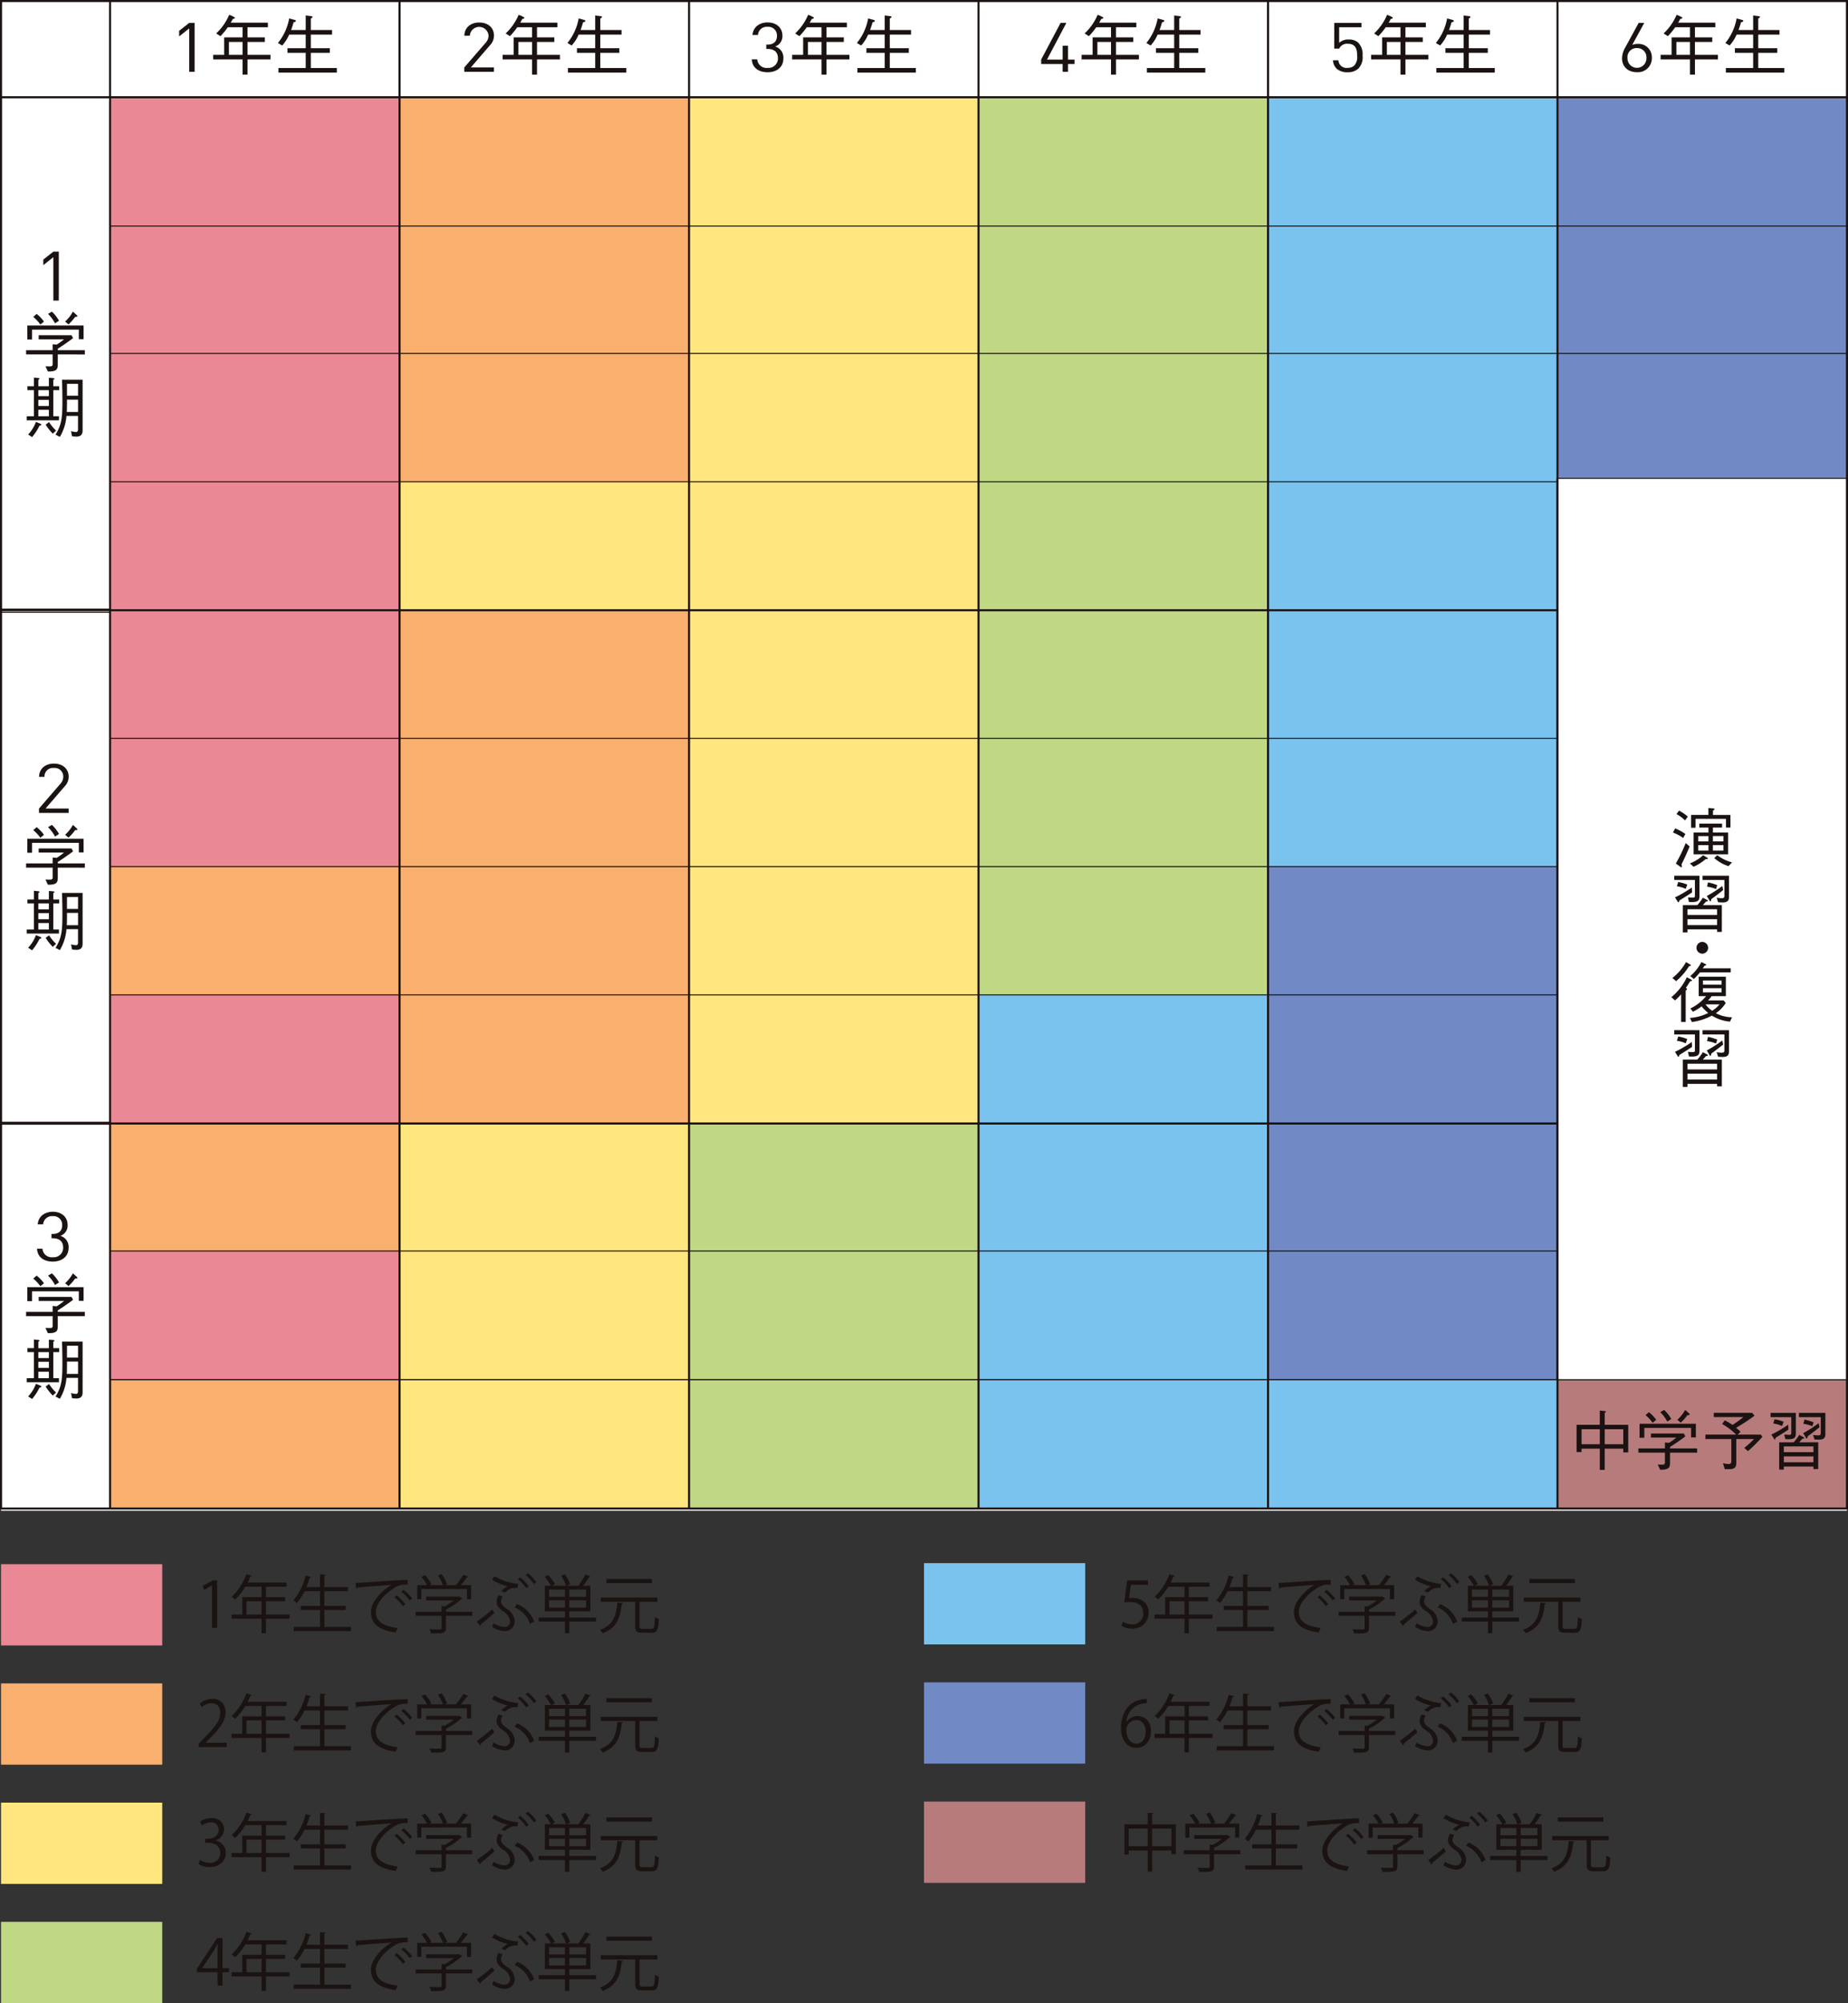 <svg xmlns="http://www.w3.org/2000/svg" width="510.563" height="553.281" viewBox="0 0 510.563 553.281">
  <rect x="0" y="0" width="510.563" height="553.281" fill="#333333" stroke="none"/>
  <g id="グループ_10651" data-name="グループ 10651" transform="translate(-729.718 -9907.718)">
    <rect id="長方形_4141" data-name="長方形 4141" width="510" height="417" transform="translate(730 9908)" fill="#fff"/>
    <g id="グループ_10650" data-name="グループ 10650" transform="translate(0 132)">
      <g id="グループ_10646" data-name="グループ 10646" transform="translate(730 9776)">
        <rect id="長方形_3990" data-name="長方形 3990" width="30.125" height="142.267" transform="translate(0 26.582)" fill="none" stroke="#1a1311" stroke-miterlimit="10" stroke-width="0.282"/>
        <rect id="長方形_3991" data-name="長方形 3991" width="30.125" height="142.267" transform="translate(0 167.972)" fill="none" stroke="#1a1311" stroke-miterlimit="10" stroke-width="0.282"/>
        <rect id="長方形_3992" data-name="長方形 3992" width="30.125" height="106.7" transform="translate(0 309.684)" fill="none" stroke="#1a1311" stroke-miterlimit="10" stroke-width="0.282"/>
        <rect id="長方形_3993" data-name="長方形 3993" width="79.979" height="35.567" transform="translate(30.128 26.582)" fill="#eb8896"/>
        <rect id="長方形_3994" data-name="長方形 3994" width="79.979" height="35.567" transform="translate(30.128 26.582)" fill="none" stroke="#1a1311" stroke-miterlimit="10" stroke-width="0.282"/>
        <rect id="長方形_3995" data-name="長方形 3995" width="79.979" height="35.567" transform="translate(110.106 26.582)" fill="#f9af6e"/>
        <rect id="長方形_3996" data-name="長方形 3996" width="79.979" height="35.567" transform="translate(110.106 26.582)" fill="none" stroke="#1a1311" stroke-miterlimit="10" stroke-width="0.282"/>
        <rect id="長方形_3997" data-name="長方形 3997" width="79.979" height="35.567" transform="translate(190.083 26.582)" fill="#ffe67f"/>
        <rect id="長方形_3998" data-name="長方形 3998" width="79.979" height="35.567" transform="translate(190.083 26.582)" fill="none" stroke="#1a1311" stroke-miterlimit="10" stroke-width="0.282"/>
        <rect id="長方形_3999" data-name="長方形 3999" width="79.978" height="35.567" transform="translate(270.061 26.582)" fill="#c0d784"/>
        <rect id="長方形_4000" data-name="長方形 4000" width="79.978" height="35.567" transform="translate(270.061 26.582)" fill="none" stroke="#1a1311" stroke-miterlimit="10" stroke-width="0.282"/>
        <rect id="長方形_4001" data-name="長方形 4001" width="79.979" height="35.567" transform="translate(350.044 26.582)" fill="#79c3ee"/>
        <rect id="長方形_4002" data-name="長方形 4002" width="79.979" height="35.567" transform="translate(350.044 26.582)" fill="none" stroke="#1a1311" stroke-miterlimit="10" stroke-width="0.282"/>
        <rect id="長方形_4003" data-name="長方形 4003" width="79.978" height="35.567" transform="translate(430.021 26.582)" fill="#718ac5"/>
        <rect id="長方形_4004" data-name="長方形 4004" width="79.978" height="35.567" transform="translate(430.021 26.582)" fill="none" stroke="#1a1311" stroke-miterlimit="10" stroke-width="0.282"/>
        <rect id="長方形_4005" data-name="長方形 4005" width="79.979" height="35.567" transform="translate(30.128 62.146)" fill="#eb8896"/>
        <rect id="長方形_4006" data-name="長方形 4006" width="79.979" height="35.567" transform="translate(30.128 62.146)" fill="none" stroke="#1a1311" stroke-miterlimit="10" stroke-width="0.282"/>
        <rect id="長方形_4007" data-name="長方形 4007" width="79.979" height="35.567" transform="translate(110.106 62.146)" fill="#f9af6e"/>
        <rect id="長方形_4008" data-name="長方形 4008" width="79.979" height="35.567" transform="translate(110.106 62.146)" fill="none" stroke="#1a1311" stroke-miterlimit="10" stroke-width="0.282"/>
        <rect id="長方形_4009" data-name="長方形 4009" width="79.979" height="35.567" transform="translate(190.083 62.146)" fill="#ffe67f"/>
        <rect id="長方形_4010" data-name="長方形 4010" width="79.979" height="35.567" transform="translate(190.083 62.146)" fill="none" stroke="#1a1311" stroke-miterlimit="10" stroke-width="0.282"/>
        <rect id="長方形_4011" data-name="長方形 4011" width="79.978" height="35.567" transform="translate(270.061 62.146)" fill="#c0d784"/>
        <rect id="長方形_4012" data-name="長方形 4012" width="79.978" height="35.567" transform="translate(270.061 62.146)" fill="none" stroke="#1a1311" stroke-miterlimit="10" stroke-width="0.282"/>
        <rect id="長方形_4013" data-name="長方形 4013" width="79.979" height="35.567" transform="translate(350.044 62.146)" fill="#79c3ee"/>
        <rect id="長方形_4014" data-name="長方形 4014" width="79.979" height="35.567" transform="translate(350.044 62.146)" fill="none" stroke="#1a1311" stroke-miterlimit="10" stroke-width="0.282"/>
        <rect id="長方形_4015" data-name="長方形 4015" width="79.978" height="35.567" transform="translate(430.021 62.146)" fill="#718ac5"/>
        <rect id="長方形_4016" data-name="長方形 4016" width="79.978" height="35.567" transform="translate(430.021 62.146)" fill="none" stroke="#1a1311" stroke-miterlimit="10" stroke-width="0.282"/>
        <rect id="長方形_4017" data-name="長方形 4017" width="79.979" height="35.567" transform="translate(30.128 97.348)" fill="#eb8896"/>
        <rect id="長方形_4018" data-name="長方形 4018" width="79.979" height="35.567" transform="translate(30.128 97.348)" fill="none" stroke="#1a1311" stroke-miterlimit="10" stroke-width="0.282"/>
        <rect id="長方形_4019" data-name="長方形 4019" width="79.979" height="35.567" transform="translate(110.106 97.348)" fill="#f9af6e"/>
        <rect id="長方形_4020" data-name="長方形 4020" width="79.979" height="35.567" transform="translate(110.106 97.348)" fill="none" stroke="#1a1311" stroke-miterlimit="10" stroke-width="0.282"/>
        <rect id="長方形_4021" data-name="長方形 4021" width="79.979" height="35.567" transform="translate(190.083 97.348)" fill="#ffe67f"/>
        <rect id="長方形_4022" data-name="長方形 4022" width="79.979" height="35.567" transform="translate(190.083 97.348)" fill="none" stroke="#1a1311" stroke-miterlimit="10" stroke-width="0.282"/>
        <rect id="長方形_4023" data-name="長方形 4023" width="79.978" height="35.567" transform="translate(270.061 97.348)" fill="#c0d784"/>
        <rect id="長方形_4024" data-name="長方形 4024" width="79.978" height="35.567" transform="translate(270.061 97.348)" fill="none" stroke="#1a1311" stroke-miterlimit="10" stroke-width="0.282"/>
        <rect id="長方形_4025" data-name="長方形 4025" width="79.979" height="35.567" transform="translate(350.044 97.348)" fill="#79c3ee"/>
        <rect id="長方形_4026" data-name="長方形 4026" width="79.979" height="35.567" transform="translate(350.044 97.348)" fill="none" stroke="#1a1311" stroke-miterlimit="10" stroke-width="0.282"/>
        <rect id="長方形_4027" data-name="長方形 4027" width="79.978" height="35.567" transform="translate(430.021 97.348)" fill="#718ac5"/>
        <rect id="長方形_4028" data-name="長方形 4028" width="79.978" height="35.567" transform="translate(430.021 97.348)" fill="none" stroke="#1a1311" stroke-miterlimit="10" stroke-width="0.282"/>
        <rect id="長方形_4029" data-name="長方形 4029" width="79.979" height="35.567" transform="translate(30.128 132.781)" fill="#eb8896"/>
        <rect id="長方形_4030" data-name="長方形 4030" width="79.979" height="35.567" transform="translate(30.128 132.781)" fill="none" stroke="#1a1311" stroke-miterlimit="10" stroke-width="0.282"/>
        <rect id="長方形_4031" data-name="長方形 4031" width="79.979" height="35.567" transform="translate(110.106 132.781)" fill="#ffe67f"/>
        <rect id="長方形_4032" data-name="長方形 4032" width="79.979" height="35.567" transform="translate(110.106 132.781)" fill="none" stroke="#1a1311" stroke-miterlimit="10" stroke-width="0.282"/>
        <rect id="長方形_4033" data-name="長方形 4033" width="79.979" height="35.567" transform="translate(190.083 132.781)" fill="#ffe67f"/>
        <rect id="長方形_4034" data-name="長方形 4034" width="79.979" height="35.567" transform="translate(190.083 132.781)" fill="none" stroke="#1a1311" stroke-miterlimit="10" stroke-width="0.282"/>
        <rect id="長方形_4035" data-name="長方形 4035" width="79.978" height="35.567" transform="translate(270.061 132.781)" fill="#c0d784"/>
        <rect id="長方形_4036" data-name="長方形 4036" width="79.978" height="35.567" transform="translate(270.061 132.781)" fill="none" stroke="#1a1311" stroke-miterlimit="10" stroke-width="0.282"/>
        <rect id="長方形_4037" data-name="長方形 4037" width="79.979" height="35.567" transform="translate(350.044 132.781)" fill="#79c3ee"/>
        <rect id="長方形_4038" data-name="長方形 4038" width="79.979" height="35.567" transform="translate(350.044 132.781)" fill="none" stroke="#1a1311" stroke-miterlimit="10" stroke-width="0.282"/>
        <rect id="長方形_4039" data-name="長方形 4039" width="79.978" height="35.567" transform="translate(430.021 132.781)" fill="#c5cee9"/>
        <rect id="長方形_4040" data-name="長方形 4040" width="79.978" height="35.567" transform="translate(430.021 132.781)" fill="none" stroke="#1a1311" stroke-miterlimit="10" stroke-width="0.282"/>
        <rect id="長方形_4041" data-name="長方形 4041" width="79.979" height="35.567" transform="translate(30.128 168.216)" fill="#eb8896"/>
        <rect id="長方形_4042" data-name="長方形 4042" width="79.979" height="35.567" transform="translate(30.128 168.216)" fill="none" stroke="#1a1311" stroke-miterlimit="10" stroke-width="0.282"/>
        <rect id="長方形_4043" data-name="長方形 4043" width="79.979" height="35.567" transform="translate(110.106 168.216)" fill="#f9af6e"/>
        <rect id="長方形_4044" data-name="長方形 4044" width="79.979" height="35.567" transform="translate(110.106 168.216)" fill="none" stroke="#1a1311" stroke-miterlimit="10" stroke-width="0.282"/>
        <rect id="長方形_4045" data-name="長方形 4045" width="79.979" height="35.567" transform="translate(190.083 168.216)" fill="#ffe67f"/>
        <rect id="長方形_4046" data-name="長方形 4046" width="79.979" height="35.567" transform="translate(190.083 168.216)" fill="none" stroke="#1a1311" stroke-miterlimit="10" stroke-width="0.282"/>
        <rect id="長方形_4047" data-name="長方形 4047" width="79.978" height="35.567" transform="translate(270.061 168.216)" fill="#c0d784"/>
        <rect id="長方形_4048" data-name="長方形 4048" width="79.978" height="35.567" transform="translate(270.061 168.216)" fill="none" stroke="#1a1311" stroke-miterlimit="10" stroke-width="0.282"/>
        <rect id="長方形_4049" data-name="長方形 4049" width="79.979" height="35.567" transform="translate(350.044 168.216)" fill="#79c3ee"/>
        <rect id="長方形_4050" data-name="長方形 4050" width="79.979" height="35.567" transform="translate(350.044 168.216)" fill="none" stroke="#1a1311" stroke-miterlimit="10" stroke-width="0.282"/>
        <rect id="長方形_4051" data-name="長方形 4051" width="79.978" height="35.567" transform="translate(430.021 168.216)" fill="#c5cee9"/>
        <rect id="長方形_4052" data-name="長方形 4052" width="79.978" height="35.567" transform="translate(430.021 168.216)" fill="none" stroke="#1a1311" stroke-miterlimit="10" stroke-width="0.282"/>
        <rect id="長方形_4053" data-name="長方形 4053" width="79.979" height="35.567" transform="translate(30.128 203.652)" fill="#eb8896"/>
        <rect id="長方形_4054" data-name="長方形 4054" width="79.979" height="35.567" transform="translate(30.128 203.652)" fill="none" stroke="#1a1311" stroke-miterlimit="10" stroke-width="0.282"/>
        <rect id="長方形_4055" data-name="長方形 4055" width="79.979" height="35.567" transform="translate(110.106 203.652)" fill="#f9af6e"/>
        <rect id="長方形_4056" data-name="長方形 4056" width="79.979" height="35.567" transform="translate(110.106 203.652)" fill="none" stroke="#1a1311" stroke-miterlimit="10" stroke-width="0.282"/>
        <rect id="長方形_4057" data-name="長方形 4057" width="79.979" height="35.567" transform="translate(190.083 203.652)" fill="#ffe67f"/>
        <rect id="長方形_4058" data-name="長方形 4058" width="79.979" height="35.567" transform="translate(190.083 203.652)" fill="none" stroke="#1a1311" stroke-miterlimit="10" stroke-width="0.282"/>
        <rect id="長方形_4059" data-name="長方形 4059" width="79.978" height="35.567" transform="translate(270.061 203.652)" fill="#c0d784"/>
        <rect id="長方形_4060" data-name="長方形 4060" width="79.978" height="35.567" transform="translate(270.061 203.652)" fill="none" stroke="#1a1311" stroke-miterlimit="10" stroke-width="0.282"/>
        <rect id="長方形_4061" data-name="長方形 4061" width="79.979" height="35.567" transform="translate(350.044 203.652)" fill="#79c3ee"/>
        <rect id="長方形_4062" data-name="長方形 4062" width="79.979" height="35.567" transform="translate(350.044 203.652)" fill="none" stroke="#1a1311" stroke-miterlimit="10" stroke-width="0.282"/>
        <rect id="長方形_4063" data-name="長方形 4063" width="79.978" height="35.567" transform="translate(430.021 203.652)" fill="#c5cee9"/>
        <rect id="長方形_4064" data-name="長方形 4064" width="79.978" height="35.567" transform="translate(430.021 203.652)" fill="none" stroke="#1a1311" stroke-miterlimit="10" stroke-width="0.282"/>
        <rect id="長方形_4065" data-name="長方形 4065" width="79.979" height="35.567" transform="translate(30.128 239.082)" fill="#f9af6e"/>
        <rect id="長方形_4066" data-name="長方形 4066" width="79.979" height="35.567" transform="translate(30.128 239.082)" fill="none" stroke="#1a1311" stroke-miterlimit="10" stroke-width="0.282"/>
        <rect id="長方形_4067" data-name="長方形 4067" width="79.979" height="35.567" transform="translate(110.106 239.082)" fill="#f9af6e"/>
        <rect id="長方形_4068" data-name="長方形 4068" width="79.979" height="35.567" transform="translate(110.106 239.082)" fill="none" stroke="#1a1311" stroke-miterlimit="10" stroke-width="0.282"/>
        <rect id="長方形_4069" data-name="長方形 4069" width="79.979" height="35.567" transform="translate(190.083 239.082)" fill="#ffe67f"/>
        <rect id="長方形_4070" data-name="長方形 4070" width="79.979" height="35.567" transform="translate(190.083 239.082)" fill="none" stroke="#1a1311" stroke-miterlimit="10" stroke-width="0.282"/>
        <rect id="長方形_4071" data-name="長方形 4071" width="79.978" height="35.567" transform="translate(270.061 239.082)" fill="#c0d784"/>
        <rect id="長方形_4072" data-name="長方形 4072" width="79.978" height="35.567" transform="translate(270.061 239.082)" fill="none" stroke="#1a1311" stroke-miterlimit="10" stroke-width="0.282"/>
        <rect id="長方形_4073" data-name="長方形 4073" width="79.979" height="35.567" transform="translate(350.044 239.082)" fill="#718ac5"/>
        <rect id="長方形_4074" data-name="長方形 4074" width="79.979" height="35.567" transform="translate(350.044 239.082)" fill="none" stroke="#1a1311" stroke-miterlimit="10" stroke-width="0.282"/>
        <rect id="長方形_4075" data-name="長方形 4075" width="79.978" height="35.567" transform="translate(430.021 239.082)" fill="#c5cee9"/>
        <rect id="長方形_4076" data-name="長方形 4076" width="79.978" height="35.567" transform="translate(430.021 239.082)" fill="none" stroke="#1a1311" stroke-miterlimit="10" stroke-width="0.282"/>
        <rect id="長方形_4077" data-name="長方形 4077" width="79.979" height="35.567" transform="translate(30.128 274.517)" fill="#eb8896"/>
        <rect id="長方形_4078" data-name="長方形 4078" width="79.979" height="35.567" transform="translate(30.128 274.517)" fill="none" stroke="#1a1311" stroke-miterlimit="10" stroke-width="0.282"/>
        <rect id="長方形_4079" data-name="長方形 4079" width="79.979" height="35.567" transform="translate(110.106 274.517)" fill="#f9af6e"/>
        <rect id="長方形_4080" data-name="長方形 4080" width="79.979" height="35.567" transform="translate(110.106 274.517)" fill="none" stroke="#1a1311" stroke-miterlimit="10" stroke-width="0.282"/>
        <rect id="長方形_4081" data-name="長方形 4081" width="79.979" height="35.567" transform="translate(190.083 274.517)" fill="#ffe67f"/>
        <rect id="長方形_4082" data-name="長方形 4082" width="79.979" height="35.567" transform="translate(190.083 274.517)" fill="none" stroke="#1a1311" stroke-miterlimit="10" stroke-width="0.282"/>
        <rect id="長方形_4083" data-name="長方形 4083" width="79.978" height="35.567" transform="translate(270.061 274.517)" fill="#79c3ee"/>
        <rect id="長方形_4084" data-name="長方形 4084" width="79.978" height="35.567" transform="translate(270.061 274.517)" fill="none" stroke="#1a1311" stroke-miterlimit="10" stroke-width="0.282"/>
        <rect id="長方形_4085" data-name="長方形 4085" width="79.979" height="35.567" transform="translate(350.044 274.517)" fill="#718ac5"/>
        <rect id="長方形_4086" data-name="長方形 4086" width="79.979" height="35.567" transform="translate(350.044 274.517)" fill="none" stroke="#1a1311" stroke-miterlimit="10" stroke-width="0.282"/>
        <rect id="長方形_4087" data-name="長方形 4087" width="79.978" height="35.567" transform="translate(430.021 274.517)" fill="#c5cee9"/>
        <rect id="長方形_4088" data-name="長方形 4088" width="79.978" height="35.567" transform="translate(430.021 274.517)" fill="none" stroke="#1a1311" stroke-miterlimit="10" stroke-width="0.282"/>
        <rect id="長方形_4089" data-name="長方形 4089" width="79.979" height="35.567" transform="translate(30.128 309.95)" fill="#f9af6e"/>
        <rect id="長方形_4090" data-name="長方形 4090" width="79.979" height="35.567" transform="translate(30.128 309.95)" fill="none" stroke="#1a1311" stroke-miterlimit="10" stroke-width="0.282"/>
        <rect id="長方形_4091" data-name="長方形 4091" width="79.979" height="35.567" transform="translate(110.106 309.95)" fill="#ffe67f"/>
        <rect id="長方形_4092" data-name="長方形 4092" width="79.979" height="35.567" transform="translate(110.106 309.95)" fill="none" stroke="#1a1311" stroke-miterlimit="10" stroke-width="0.282"/>
        <rect id="長方形_4093" data-name="長方形 4093" width="79.979" height="35.567" transform="translate(190.083 309.95)" fill="#c0d784"/>
        <rect id="長方形_4094" data-name="長方形 4094" width="79.979" height="35.567" transform="translate(190.083 309.95)" fill="none" stroke="#1a1311" stroke-miterlimit="10" stroke-width="0.282"/>
        <rect id="長方形_4095" data-name="長方形 4095" width="79.978" height="35.567" transform="translate(270.061 309.95)" fill="#79c3ee"/>
        <rect id="長方形_4096" data-name="長方形 4096" width="79.978" height="35.567" transform="translate(270.061 309.95)" fill="none" stroke="#1a1311" stroke-miterlimit="10" stroke-width="0.282"/>
        <rect id="長方形_4097" data-name="長方形 4097" width="79.979" height="35.567" transform="translate(350.044 309.95)" fill="#718ac5"/>
        <rect id="長方形_4098" data-name="長方形 4098" width="79.979" height="35.567" transform="translate(350.044 309.95)" fill="none" stroke="#1a1311" stroke-miterlimit="10" stroke-width="0.282"/>
        <rect id="長方形_4099" data-name="長方形 4099" width="79.978" height="35.567" transform="translate(430.021 309.95)" fill="#c5cee9"/>
        <rect id="長方形_4100" data-name="長方形 4100" width="79.978" height="35.567" transform="translate(430.021 309.95)" fill="none" stroke="#1a1311" stroke-miterlimit="10" stroke-width="0.282"/>
        <rect id="長方形_4101" data-name="長方形 4101" width="79.979" height="35.567" transform="translate(30.128 345.252)" fill="#eb8896"/>
        <rect id="長方形_4102" data-name="長方形 4102" width="79.979" height="35.567" transform="translate(30.128 345.252)" fill="none" stroke="#1a1311" stroke-miterlimit="10" stroke-width="0.282"/>
        <rect id="長方形_4103" data-name="長方形 4103" width="79.979" height="35.567" transform="translate(110.106 345.252)" fill="#ffe67f"/>
        <rect id="長方形_4104" data-name="長方形 4104" width="79.979" height="35.567" transform="translate(110.106 345.252)" fill="none" stroke="#1a1311" stroke-miterlimit="10" stroke-width="0.282"/>
        <rect id="長方形_4105" data-name="長方形 4105" width="79.979" height="35.567" transform="translate(190.083 345.252)" fill="#c0d784"/>
        <rect id="長方形_4106" data-name="長方形 4106" width="79.979" height="35.567" transform="translate(190.083 345.252)" fill="none" stroke="#1a1311" stroke-miterlimit="10" stroke-width="0.282"/>
        <rect id="長方形_4107" data-name="長方形 4107" width="79.978" height="35.567" transform="translate(270.061 345.252)" fill="#79c3ee"/>
        <rect id="長方形_4108" data-name="長方形 4108" width="79.978" height="35.567" transform="translate(270.061 345.252)" fill="none" stroke="#1a1311" stroke-miterlimit="10" stroke-width="0.282"/>
        <rect id="長方形_4109" data-name="長方形 4109" width="79.979" height="35.567" transform="translate(350.044 345.252)" fill="#718ac5"/>
        <rect id="長方形_4110" data-name="長方形 4110" width="79.979" height="35.567" transform="translate(350.044 345.252)" fill="none" stroke="#1a1311" stroke-miterlimit="10" stroke-width="0.282"/>
        <rect id="長方形_4111" data-name="長方形 4111" width="79.978" height="35.567" transform="translate(430.021 345.252)" fill="#c5cee9"/>
        <rect id="長方形_4112" data-name="長方形 4112" width="79.978" height="35.567" transform="translate(430.021 345.252)" fill="none" stroke="#1a1311" stroke-miterlimit="10" stroke-width="0.282"/>
        <rect id="長方形_4113" data-name="長方形 4113" width="79.979" height="35.567" transform="translate(30.128 380.816)" fill="#f9af6e"/>
        <rect id="長方形_4114" data-name="長方形 4114" width="79.979" height="35.567" transform="translate(30.128 380.816)" fill="none" stroke="#1a1311" stroke-miterlimit="10" stroke-width="0.282"/>
        <rect id="長方形_4115" data-name="長方形 4115" width="79.979" height="35.567" transform="translate(110.106 380.816)" fill="#ffe67f"/>
        <rect id="長方形_4116" data-name="長方形 4116" width="79.979" height="35.567" transform="translate(110.106 380.816)" fill="none" stroke="#1a1311" stroke-miterlimit="10" stroke-width="0.282"/>
        <rect id="長方形_4117" data-name="長方形 4117" width="79.979" height="35.567" transform="translate(190.083 380.816)" fill="#c0d784"/>
        <rect id="長方形_4118" data-name="長方形 4118" width="79.979" height="35.567" transform="translate(190.083 380.816)" fill="none" stroke="#1a1311" stroke-miterlimit="10" stroke-width="0.282"/>
        <rect id="長方形_4119" data-name="長方形 4119" width="79.978" height="35.567" transform="translate(270.061 380.816)" fill="#79c3ee"/>
        <rect id="長方形_4120" data-name="長方形 4120" width="79.978" height="35.567" transform="translate(270.061 380.816)" fill="none" stroke="#1a1311" stroke-miterlimit="10" stroke-width="0.282"/>
        <rect id="長方形_4121" data-name="長方形 4121" width="79.979" height="35.567" transform="translate(350.044 380.816)" fill="#79c3ee"/>
        <rect id="長方形_4122" data-name="長方形 4122" width="79.979" height="35.567" transform="translate(350.044 380.816)" fill="none" stroke="#1a1311" stroke-miterlimit="10" stroke-width="0.282"/>
        <rect id="長方形_4123" data-name="長方形 4123" width="79.978" height="35.567" transform="translate(430.021 380.816)" fill="#b87b7c"/>
        <rect id="長方形_4124" data-name="長方形 4124" width="79.978" height="35.567" transform="translate(430.021 380.816)" fill="none" stroke="#1a1311" stroke-miterlimit="10" stroke-width="0.282"/>
        <rect id="長方形_4125" data-name="長方形 4125" width="79.979" height="26.582" transform="translate(30.128)" fill="none" stroke="#1a1311" stroke-miterlimit="10" stroke-width="0.282"/>
        <rect id="長方形_4126" data-name="長方形 4126" width="79.979" height="26.582" transform="translate(110.106)" fill="none" stroke="#1a1311" stroke-miterlimit="10" stroke-width="0.282"/>
        <rect id="長方形_4127" data-name="長方形 4127" width="79.979" height="26.582" transform="translate(190.083)" fill="none" stroke="#1a1311" stroke-miterlimit="10" stroke-width="0.282"/>
        <rect id="長方形_4128" data-name="長方形 4128" width="79.978" height="26.582" transform="translate(270.061)" fill="none" stroke="#1a1311" stroke-miterlimit="10" stroke-width="0.282"/>
        <rect id="長方形_4129" data-name="長方形 4129" width="79.979" height="26.582" transform="translate(350.044)" fill="none" stroke="#1a1311" stroke-miterlimit="10" stroke-width="0.282"/>
        <rect id="長方形_4130" data-name="長方形 4130" width="79.978" height="26.582" transform="translate(430.021)" fill="none" stroke="#1a1311" stroke-miterlimit="10" stroke-width="0.282"/>
        <path id="パス_11177" data-name="パス 11177" d="M7.856,42.224V30.23L5.08,32.451V30.895l2.776-2.182h1.5V42.224Z" transform="translate(6.605 40.514)" fill="#1a1311"/>
        <path id="パス_11178" data-name="パス 11178" d="M11.874,47.458v2.783c0,1.427-.416,1.95-2.73,1.933l-.667-1.446c.577.037.92.037,1.14.037.468,0,.847-.019.847-.614V47.458H3.128V46.285h7.337V44.658l1.12.093a17.41,17.41,0,0,0,2.023-1.466H6.6v-1.12h9.09l.414.8c-1.933,1.444-3.54,2.493-4.227,2.927v.4h7.48v1.174Zm5.817-4.208V40.614H4.772v2.727H3.452V39.474H19.011v3.777ZM7.068,39.2A11.533,11.533,0,0,0,5.1,37.09l.94-.813a10.371,10.371,0,0,1,2.023,2.114Zm4.049-.326a10.427,10.427,0,0,0-1.936-2.6l1.067-.633a10.6,10.6,0,0,1,1.97,2.51Zm5.561-1.787a13.338,13.338,0,0,1-1.841,2.077l-.94-.794a10.353,10.353,0,0,0,2.167-2.73l1.084.993c.09.11.146.183.146.253,0,.2-.29.2-.616.2" transform="translate(3.804 50.153)" fill="#1a1311"/>
        <path id="パス_11179" data-name="パス 11179" d="M10.393,43.29c.18.019.468.056.468.2,0,.163-.217.217-.321.253v1.807h1.624v1.084H10.54v7.21h1.551v1.12H3.2v-1.12H5.17v-7.21H3.383V45.549H5.17v-2.4l1.14.124c.09,0,.416.039.416.2,0,.073-.054.146-.326.307v1.773H9.31V43.2ZM3.58,58.881a10.024,10.024,0,0,0,2.152-3.487l1.157.47c.214.09.324.163.324.287,0,.163-.144.217-.506.307a13.535,13.535,0,0,1-2.043,3.126ZM9.31,46.633H6.4v1.646H9.31Zm0,2.674H6.4v1.7H9.31Zm0,2.747H6.4V53.84H9.31Zm.054,3.394A12.389,12.389,0,0,0,11.3,57.8l-.9.847a13.124,13.124,0,0,1-1.97-2.493Zm4.807-1.7a13.3,13.3,0,0,1-1.824,5.781l-1.2-.614c1.592-2.566,1.9-4.463,1.9-8.98,0-2.06-.037-4.137-.11-6.195h5.693V57.578c0,.706,0,1.88-1.753,1.88-.129,0-.526-.017-1.159-.09l-.287-1.41a8.958,8.958,0,0,0,1.317.236c.543,0,.616-.38.616-.8V53.75Zm3.2-1.086V49.25H14.314c0,2.06,0,2.294-.054,3.414Zm0-7.782H14.314v3.285h3.053Z" transform="translate(3.911 60.853)" fill="#1a1311"/>
        <path id="パス_11180" data-name="パス 11180" d="M23.268,16.276V4.281L20.492,6.5V4.946l2.776-2.182h1.5V16.276Z" transform="translate(28.721 3.279)" fill="#1a1311"/>
        <path id="パス_11181" data-name="パス 11181" d="M33.842,14.172v4.193H32.469V14.172H24.353V12.908h3.036V8.065h5.079V5.284H28.383a20.047,20.047,0,0,1-2.023,2.457l-1.174-.757a14.893,14.893,0,0,0,3.579-5.133,5.759,5.759,0,0,1,1.264.56c.217.09.307.146.307.273,0,.214-.27.253-.541.287-.127.217-.273.487-.6,1.047h10.28V5.284H33.842V8.065h4.787V9.331H33.842v3.577h6.341v1.264ZM32.469,9.331h-3.76v3.577h3.76Z" transform="translate(34.261 1.969)" fill="#1a1311"/>
        <path id="パス_11182" data-name="パス 11182" d="M39.377,5.935V1.925l1.41.163c.107.017.468.054.468.251,0,.146-.161.236-.468.416v3.18h5.871V7.2H40.787v3.757h5.257v1.281H40.787v4.193h7.19V17.7H31.841V16.432h7.536V12.239h-5.04V10.959h5.04V7.2h-4.57a10.947,10.947,0,0,1-1.933,3.014l-1.174-.7a14.765,14.765,0,0,0,3.107-6.774l1.444.38c.129.034.4.107.4.307,0,.217-.346.307-.633.38a18.983,18.983,0,0,1-.687,2.131Z" transform="translate(44.803 2.075)" fill="#1a1311"/>
        <path id="パス_11183" data-name="パス 11183" d="M52.847,16.336V15.129L58.71,8.352a2.928,2.928,0,0,0,.835-1.994,2.592,2.592,0,0,0-5.174.019h-1.5c0-2.126,1.6-3.657,4.088-3.657,2.442,0,4.086,1.417,4.086,3.638a3.855,3.855,0,0,1-1.186,2.734l-5.2,6.036h6.382v1.208Z" transform="translate(75.148 3.216)" fill="#1a1311"/>
        <path id="パス_11184" data-name="パス 11184" d="M66.686,14.172v4.193H65.315V14.172H57.2V12.908h3.036V8.065h5.079V5.284H61.229a20.272,20.272,0,0,1-2.023,2.457l-1.174-.757a14.889,14.889,0,0,0,3.577-5.133,5.727,5.727,0,0,1,1.266.56c.217.09.307.146.307.273,0,.214-.27.253-.543.287-.124.217-.27.487-.6,1.047h10.28V5.284H66.686V8.065h4.787V9.331H66.686v3.577h6.343v1.264ZM65.315,9.331h-3.76v3.577h3.76Z" transform="translate(81.393 1.969)" fill="#1a1311"/>
        <path id="パス_11185" data-name="パス 11185" d="M72.223,5.935V1.925l1.41.163c.107.017.468.054.468.251,0,.146-.161.236-.468.416v3.18H79.5V7.2H73.633v3.757H78.89v1.281H73.633v4.193h7.19V17.7H64.687V16.432h7.536V12.239h-5.04V10.959h5.04V7.2h-4.57a10.946,10.946,0,0,1-1.933,3.014l-1.174-.7a14.765,14.765,0,0,0,3.107-6.774l1.444.38c.129.034.4.107.4.307,0,.217-.346.307-.633.38a18.982,18.982,0,0,1-.687,2.131Z" transform="translate(91.936 2.075)" fill="#1a1311"/>
        <path id="パス_11186" data-name="パス 11186" d="M89.832,16.474c-2.338,0-4.234-1.115-4.361-3.562h1.5a2.548,2.548,0,0,0,2.859,2.355,2.608,2.608,0,0,0,2.859-2.62c0-1.634-.9-2.62-2.92-2.62h-.314V8.836h.314c1.814,0,2.647-.93,2.647-2.45a2.373,2.373,0,0,0-2.586-2.464,2.432,2.432,0,0,0-2.671,2.257h-1.5C85.824,4,87.577,2.712,89.832,2.712c2.42,0,4.086,1.456,4.086,3.657a3.012,3.012,0,0,1-2,2.995,3.167,3.167,0,0,1,2.269,3.3c0,2.486-1.936,3.808-4.356,3.808" transform="translate(121.962 3.204)" fill="#1a1311"/>
        <path id="パス_11187" data-name="パス 11187" d="M99.532,14.172v4.193H98.161V14.172H90.045V12.908h3.036V8.065h5.079V5.284H94.075a20.5,20.5,0,0,1-2.023,2.457l-1.176-.757a14.861,14.861,0,0,0,3.579-5.133,5.727,5.727,0,0,1,1.266.56c.217.09.307.146.307.273,0,.214-.273.253-.543.287-.127.217-.27.487-.6,1.047h10.28V5.284H99.532V8.065h4.787V9.331H99.532v3.577h6.343v1.264ZM98.161,9.331H94.4v3.577h3.76Z" transform="translate(128.526 1.969)" fill="#1a1311"/>
        <path id="パス_11188" data-name="パス 11188" d="M105.069,5.935V1.925l1.41.163c.107.017.468.054.468.251,0,.146-.161.236-.468.416v3.18h5.871V7.2h-5.871v3.757h5.257v1.281h-5.257v4.193h7.19V17.7H97.533V16.432h7.536V12.239h-5.04V10.959h5.04V7.2H100.5a10.947,10.947,0,0,1-1.933,3.014l-1.174-.7A14.765,14.765,0,0,0,100.5,2.738l1.444.38c.129.034.4.107.4.307,0,.217-.346.307-.633.38a18.98,18.98,0,0,1-.687,2.131Z" transform="translate(139.068 2.075)" fill="#1a1311"/>
        <path id="パス_11189" data-name="パス 11189" d="M125.705,14.127v2.15h-1.478v-2.15H118.3V12.9l5.362-10.137h1.6L119.908,12.9h4.32V9.065h1.478V12.9h1.816v1.227Z" transform="translate(169.071 3.278)" fill="#1a1311"/>
        <path id="パス_11190" data-name="パス 11190" d="M132.38,14.172v4.193h-1.373V14.172h-8.116V12.908h3.036V8.065h5.079V5.284h-4.083A20.5,20.5,0,0,1,124.9,7.741l-1.176-.757A14.893,14.893,0,0,0,127.3,1.851a5.758,5.758,0,0,1,1.264.56c.217.09.307.146.307.273,0,.214-.27.253-.541.287-.127.217-.273.487-.6,1.047h10.278V5.284H132.38V8.065h4.787V9.331H132.38v3.577h6.341v1.264Zm-1.373-4.841h-3.76v3.577h3.76Z" transform="translate(175.658 1.969)" fill="#1a1311"/>
        <path id="パス_11191" data-name="パス 11191" d="M137.915,5.935V1.925l1.41.163c.107.017.467.054.467.251,0,.146-.161.236-.467.416v3.18H145.2V7.2h-5.871v3.757h5.257v1.281h-5.257v4.193h7.19V17.7H130.379V16.432h7.536V12.239h-5.04V10.959h5.04V7.2h-4.57a10.946,10.946,0,0,1-1.933,3.014l-1.174-.7a14.765,14.765,0,0,0,3.107-6.774l1.444.38c.129.034.4.107.4.307,0,.217-.346.307-.633.38a18.989,18.989,0,0,1-.687,2.131Z" transform="translate(186.201 2.075)" fill="#1a1311"/>
        <path id="パス_11192" data-name="パス 11192" d="M158.4,15.4a4.234,4.234,0,0,1-2.963,1,4.425,4.425,0,0,1-2.983-.962,3.446,3.446,0,0,1-1.042-2.35h1.5a2.238,2.238,0,0,0,2.527,2.1,2.76,2.76,0,0,0,1.838-.626,3.507,3.507,0,0,0,.813-2.747c0-1.648-.353-3.277-2.506-3.277a2.408,2.408,0,0,0-2.464,1.327h-1.354v-7.1h7.509V3.973h-6.156v4.3a3.684,3.684,0,0,1,2.674-.928,3.753,3.753,0,0,1,2.566.85,4.565,4.565,0,0,1,1.227,3.618A4.413,4.413,0,0,1,158.4,15.4" transform="translate(216.58 3.28)" fill="#1a1311"/>
        <path id="パス_11193" data-name="パス 11193" d="M165.224,14.172v4.193h-1.371V14.172h-8.116V12.908h3.036V8.065h5.079V5.284h-4.086a20.274,20.274,0,0,1-2.023,2.457l-1.174-.757a14.892,14.892,0,0,0,3.579-5.133,5.756,5.756,0,0,1,1.264.56c.217.09.307.146.307.273,0,.214-.27.253-.543.287-.124.217-.27.487-.6,1.047h10.28V5.284h-5.637V8.065h4.787V9.331h-4.787v3.577h6.343v1.264Zm-1.371-4.841h-3.76v3.577h3.76Z" transform="translate(222.791 1.969)" fill="#1a1311"/>
        <path id="パス_11194" data-name="パス 11194" d="M170.761,5.935V1.925l1.41.163c.107.017.468.054.468.251,0,.146-.161.236-.468.416v3.18h5.871V7.2h-5.871v3.757h5.257v1.281h-5.257v4.193h7.19V17.7H163.225V16.432h7.536V12.239h-5.04V10.959h5.04V7.2h-4.57a10.946,10.946,0,0,1-1.933,3.014l-1.174-.7a14.765,14.765,0,0,0,3.107-6.774l1.444.38c.129.034.4.107.4.307,0,.217-.346.307-.633.38a18.975,18.975,0,0,1-.687,2.131Z" transform="translate(233.333 2.075)" fill="#1a1311"/>
        <path id="パス_11195" data-name="パス 11195" d="M188.338,16.383c-2.527,0-4.13-1.549-4.13-3.879a6.213,6.213,0,0,1,.935-3.032L188.8,2.764h1.546L187.02,8.849a4.07,4.07,0,0,1,1.566-.285,3.669,3.669,0,0,1,3.857,3.825,3.848,3.848,0,0,1-4.105,3.993m-.022-6.664a2.5,2.5,0,0,0-2.61,2.73,2.622,2.622,0,1,0,5.24,0,2.533,2.533,0,0,0-2.63-2.73" transform="translate(263.645 3.279)" fill="#1a1311"/>
        <path id="パス_11196" data-name="パス 11196" d="M198.071,14.172v4.193H196.7V14.172h-8.116V12.908h3.036V8.065H196.7V5.284h-4.086a20.5,20.5,0,0,1-2.023,2.457l-1.176-.757a14.861,14.861,0,0,0,3.579-5.133,5.727,5.727,0,0,1,1.266.56c.217.09.307.146.307.273,0,.214-.273.253-.543.287-.127.217-.27.487-.6,1.047h10.28V5.284h-5.637V8.065h4.787V9.331h-4.787v3.577h6.343v1.264ZM196.7,9.331h-3.76v3.577h3.76Z" transform="translate(269.925 1.969)" fill="#1a1311"/>
        <path id="パス_11197" data-name="パス 11197" d="M203.608,5.935V1.925l1.41.163c.107.017.468.054.468.251,0,.146-.161.236-.468.416v3.18h5.871V7.2h-5.871v3.757h5.257v1.281h-5.257v4.193h7.19V17.7H196.072V16.432h7.536V12.239h-5.04V10.959h5.04V7.2h-4.57a10.947,10.947,0,0,1-1.933,3.014l-1.174-.7a14.765,14.765,0,0,0,3.107-6.774l1.444.38c.129.034.4.107.4.307,0,.217-.346.307-.633.38a18.979,18.979,0,0,1-.687,2.131Z" transform="translate(280.467 2.075)" fill="#1a1311"/>
        <path id="パス_11198" data-name="パス 11198" d="M8.729,151.972c-2.338,0-4.234-1.115-4.361-3.562h1.5a2.55,2.55,0,0,0,2.859,2.355,2.608,2.608,0,0,0,2.859-2.62c0-1.634-.9-2.62-2.92-2.62H8.354v-1.191h.314c1.814,0,2.647-.93,2.647-2.45a2.373,2.373,0,0,0-2.586-2.464,2.432,2.432,0,0,0-2.671,2.255h-1.5c.166-2.179,1.919-3.463,4.174-3.463,2.42,0,4.086,1.454,4.086,3.655a3.01,3.01,0,0,1-2,2.995,3.165,3.165,0,0,1,2.269,3.3c0,2.486-1.936,3.808-4.356,3.808" transform="translate(5.583 196.209)" fill="#1a1311"/>
        <path id="パス_11199" data-name="パス 11199" d="M11.874,157.009v2.781c0,1.427-.416,1.95-2.73,1.933l-.667-1.444c.577.034.92.034,1.14.034.468,0,.847-.017.847-.614v-2.691H3.128v-1.176h7.337v-1.627l1.12.093a17.4,17.4,0,0,0,2.023-1.463H6.6v-1.12h9.09l.414.794c-1.933,1.446-3.54,2.5-4.227,2.927v.4h7.48v1.176Zm5.817-4.21v-2.637H4.772v2.727H3.452v-3.867H19.011V152.8ZM7.068,148.752a11.613,11.613,0,0,0-1.97-2.114l.94-.811a10.246,10.246,0,0,1,2.023,2.114Zm4.049-.324a10.382,10.382,0,0,0-1.936-2.6l1.067-.633a10.6,10.6,0,0,1,1.97,2.51Zm5.561-1.79a13.271,13.271,0,0,1-1.841,2.079l-.94-.8a10.335,10.335,0,0,0,2.167-2.727l1.084.993c.09.107.146.18.146.253,0,.2-.29.2-.616.2" transform="translate(3.804 206.229)" fill="#1a1311"/>
        <path id="パス_11200" data-name="パス 11200" d="M10.393,152.842c.18.017.468.051.468.2,0,.163-.217.217-.321.256v1.8h1.624v1.084H10.54v7.21h1.551v1.12H3.2v-1.12H5.17v-7.21H3.383V155.1H5.17v-2.4l1.14.127c.09,0,.416.037.416.2,0,.076-.054.146-.326.309v1.77H9.31v-2.35ZM3.58,168.431a9.979,9.979,0,0,0,2.152-3.487l1.157.47c.214.09.324.161.324.29,0,.163-.144.217-.506.307a13.525,13.525,0,0,1-2.043,3.124ZM9.31,156.183H6.4v1.646H9.31Zm0,2.676H6.4v1.7H9.31Zm0,2.747H6.4v1.787H9.31ZM9.363,165a12.389,12.389,0,0,0,1.933,2.35l-.9.85a13.2,13.2,0,0,1-1.97-2.493Zm4.807-1.7a13.3,13.3,0,0,1-1.824,5.781l-1.2-.614c1.592-2.566,1.9-4.463,1.9-8.978,0-2.06-.037-4.137-.11-6.2h5.693V167.13c0,.7,0,1.88-1.753,1.88-.129,0-.526-.019-1.159-.09l-.287-1.412a8.646,8.646,0,0,0,1.317.236c.543,0,.616-.38.616-.794V163.3Zm3.2-1.084V158.8H14.314c0,2.06,0,2.3-.054,3.416Zm0-7.787H14.314v3.287h3.053Z" transform="translate(3.911 216.993)" fill="#1a1311"/>
        <line id="線_976" data-name="線 976" x1="509.999" transform="translate(0 26.58)" fill="none" stroke="#1a1311" stroke-miterlimit="10" stroke-width="0.564"/>
        <line id="線_977" data-name="線 977" x1="509.999" transform="translate(0 168.27)" fill="none" stroke="#1a1311" stroke-miterlimit="10" stroke-width="0.564"/>
        <line id="線_978" data-name="線 978" x1="509.999" transform="translate(0 310.049)" fill="none" stroke="#1a1311" stroke-miterlimit="10" stroke-width="0.564"/>
        <line id="線_979" data-name="線 979" y2="416.385" transform="translate(30.128)" fill="none" stroke="#1a1311" stroke-miterlimit="10" stroke-width="0.564"/>
        <line id="線_980" data-name="線 980" y2="416.385" transform="translate(110.106)" fill="none" stroke="#1a1311" stroke-miterlimit="10" stroke-width="0.564"/>
        <line id="線_981" data-name="線 981" y2="416.385" transform="translate(190.083)" fill="none" stroke="#1a1311" stroke-miterlimit="10" stroke-width="0.564"/>
        <line id="線_982" data-name="線 982" y2="416.385" transform="translate(270.066)" fill="none" stroke="#1a1311" stroke-miterlimit="10" stroke-width="0.564"/>
        <line id="線_983" data-name="線 983" y2="416.385" transform="translate(350.044)" fill="none" stroke="#1a1311" stroke-miterlimit="10" stroke-width="0.564"/>
        <line id="線_984" data-name="線 984" y2="416.385" transform="translate(430.021)" fill="none" stroke="#1a1311" stroke-miterlimit="10" stroke-width="0.564"/>
        <rect id="長方形_4131" data-name="長方形 4131" width="509.999" height="416.385" fill="none" stroke="#1a1311" stroke-miterlimit="10" stroke-width="0.564"/>
        <rect id="長方形_4132" data-name="長方形 4132" width="79.978" height="248.967" transform="translate(430.021 131.849)" fill="#fff"/>
        <rect id="長方形_4133" data-name="長方形 4133" width="79.978" height="248.967" transform="translate(430.021 131.849)" fill="none" stroke="#1a1311" stroke-miterlimit="10" stroke-width="0.282"/>
        <line id="線_985" data-name="線 985" y2="248.967" transform="translate(509.999 131.849)" fill="none" stroke="#1a1311" stroke-miterlimit="10" stroke-width="0.564"/>
        <line id="線_986" data-name="線 986" y2="248.967" transform="translate(430.021 131.849)" fill="none" stroke="#1a1311" stroke-miterlimit="10" stroke-width="0.564"/>
        <path id="パス_11201" data-name="パス 11201" d="M4.59,100.712V99.5l5.863-6.776a2.928,2.928,0,0,0,.835-1.994A2.335,2.335,0,0,0,8.7,88.3a2.323,2.323,0,0,0-2.586,2.45h-1.5c0-2.126,1.6-3.657,4.088-3.657,2.442,0,4.086,1.417,4.086,3.638A3.855,3.855,0,0,1,11.6,93.468L6.4,99.5h6.382v1.208Z" transform="translate(5.902 123.543)" fill="#1a1311"/>
        <path id="パス_11202" data-name="パス 11202" d="M11.874,105.885v2.783c0,1.427-.416,1.95-2.73,1.933l-.667-1.446c.577.037.92.037,1.14.037.468,0,.847-.019.847-.614v-2.693H3.128v-1.174h7.337v-1.627l1.12.093a17.41,17.41,0,0,0,2.023-1.466H6.6v-1.12h9.09l.414.8c-1.933,1.444-3.54,2.493-4.227,2.927v.4h7.48v1.174Zm5.817-4.208V99.041H4.772v2.727H3.452V97.9H19.011v3.777ZM7.068,97.631A11.533,11.533,0,0,0,5.1,95.517l.94-.813a10.37,10.37,0,0,1,2.023,2.114Zm4.049-.326a10.427,10.427,0,0,0-1.936-2.6l1.067-.633a10.6,10.6,0,0,1,1.97,2.51Zm5.561-1.787a13.338,13.338,0,0,1-1.841,2.077L13.9,96.8a10.353,10.353,0,0,0,2.167-2.73l1.084.993c.09.11.146.183.146.253,0,.2-.29.2-.616.2" transform="translate(3.804 133.486)" fill="#1a1311"/>
        <path id="パス_11203" data-name="パス 11203" d="M10.393,101.718c.18.017.468.054.468.2s-.217.217-.321.253v1.807h1.624v1.084H10.54v7.207h1.551v1.12H3.2v-1.12H5.17v-7.207H3.383v-1.084H5.17v-2.406l1.14.127c.09,0,.416.037.416.2,0,.071-.054.144-.326.307v1.773H9.31v-2.35ZM3.58,117.309a10.024,10.024,0,0,0,2.152-3.487l1.157.47c.214.09.324.161.324.287,0,.163-.144.217-.506.307a13.587,13.587,0,0,1-2.043,3.126ZM9.31,105.061H6.4v1.646H9.31Zm0,2.674H6.4v1.7H9.31Zm0,2.747H6.4v1.787H9.31Zm.054,3.394a12.389,12.389,0,0,0,1.933,2.35l-.9.847a13.2,13.2,0,0,1-1.97-2.493Zm4.807-1.7a13.3,13.3,0,0,1-1.824,5.783l-1.2-.616c1.592-2.564,1.9-4.461,1.9-8.978,0-2.06-.037-4.137-.11-6.195h5.693v13.835c0,.706,0,1.88-1.753,1.88-.129,0-.526-.017-1.159-.09l-.287-1.41a8.958,8.958,0,0,0,1.317.236c.543,0,.616-.38.616-.8v-3.65Zm3.2-1.084v-3.414H14.314c0,2.06,0,2.294-.054,3.414Zm0-7.785H14.314v3.285h3.053Z" transform="translate(3.911 144.184)" fill="#1a1311"/>
        <path id="パス_11204" data-name="パス 11204" d="M190.6,97.786a12.56,12.56,0,0,1,2.82,1.553l-.614,1.084a12.485,12.485,0,0,0-2.82-1.5Zm3.993,4.987c-.9,2.2-1.59,3.631-2.26,4.987a1.465,1.465,0,0,1,.146.541c0,.09-.037.2-.163.2a.775.775,0,0,1-.363-.163l-1.171-.85a42.9,42.9,0,0,0,2.727-5.654Zm-2.927-9.9a11.72,11.72,0,0,1,2.42,1.663l-.757,1.047a10.47,10.47,0,0,0-2.367-1.751Zm3,14.583a11.4,11.4,0,0,0,3.65-2.26l1.137.667c.056.019.18.11.18.219,0,.2-.231.18-.594.163a13.241,13.241,0,0,1-3.36,2.131Zm5.113-15.3,1.41.124c.071,0,.29.037.29.163,0,.163-.27.326-.433.433v1.193h4.824V97.55h-1.23v-2.4h-8.418v2.459h-1.23V94.063h4.787Zm3.777,5.4h-2.527v1.376h4.188v6.014h-9.521V98.925h4.1V97.55h-2.53V96.469h6.287Zm-3.757,2.35h-2.82v1.463h2.82Zm0,2.493h-2.82v1.517h2.82ZM203.93,99.9h-2.907v1.463h2.907Zm0,2.493h-2.907v1.517h2.907Zm-1.714,2.8a12.372,12.372,0,0,0,4.1,1.987l-.979,1.03a10.967,10.967,0,0,1-3.937-2.221Z" transform="translate(271.932 130.745)" fill="#1a1311"/>
        <path id="パス_11205" data-name="パス 11205" d="M193.908,105.838c.523.034.993.071,1.39.071.543,0,.543-.2.543-.631v-4.247h-5.71V99.858H197.1v5.654c0,1.21-.38,1.77-2.91,1.588Zm1.14-1.354c-1.249.813-1.989,1.3-3.506,2.221-.054.253-.11.489-.236.489a.255.255,0,0,1-.214-.163l-.76-1.193a31.155,31.155,0,0,0,4.66-2.727Zm-3.816-2.873a10.754,10.754,0,0,1,2.5.7l-.433,1.174a8.432,8.432,0,0,0-2.44-.7Zm12.053,6.375v7.39h-1.32v-.7h-8.184v.847H192.5v-7.534h4.008a15.039,15.039,0,0,0,1.536-2.058l1.157.616c.124.071.217.127.217.217,0,.163-.127.18-.524.253-.2.217-.67.774-.85.972Zm-1.32,1.137h-8.184V110.7h8.184Zm0,2.747h-8.184V113.5h8.184Zm-.11-5.941a7.732,7.732,0,0,0,1.356.144c.67,0,.777-.214.777-.7v-4.337h-6.034V99.858h7.3v5.764c0,.67,0,1.627-1.753,1.627-.309,0-.8-.037-1.247-.054Zm1.79-2.114c-1.067.867-2.167,1.7-3.27,2.51-.036.236-.09.616-.251.616-.093,0-.183-.127-.217-.18l-.779-1.3a33.346,33.346,0,0,0,4.283-2.764Zm-4.174-2.114a15.49,15.49,0,0,1,2.53.76l-.326,1.084a9.968,9.968,0,0,0-2.491-.67Z" transform="translate(272.144 141.741)" fill="#1a1311"/>
        <path id="パス_11206" data-name="パス 11206" d="M195.881,109.009a1.633,1.633,0,0,1-1.627,1.627,1.627,1.627,0,0,1,0-3.253,1.632,1.632,0,0,1,1.627,1.627" transform="translate(275.755 152.5)" fill="#1a1311"/>
        <path id="パス_11207" data-name="パス 11207" d="M189.8,119.39a15.879,15.879,0,0,0,4.283-5.51l1.191.633c.037.017.2.107.2.253,0,.163-.163.2-.506.253-.453.76-.633,1.03-1.157,1.79.253.18.324.234.324.36,0,.144-.27.307-.377.38v8.688H192.5V118.6a14.96,14.96,0,0,1-1.7,1.678Zm.287-5.313a14.082,14.082,0,0,0,3.76-4.388l1.1.65c.09.037.256.144.256.253,0,.163-.183.18-.507.217a17.4,17.4,0,0,1-3.579,4.154Zm4.843,11.04a13.454,13.454,0,0,0,5.06-1.356,11.952,11.952,0,0,1-1.843-1.841,12.31,12.31,0,0,1-2.4,1.48l-.687-.9a12.5,12.5,0,0,0,4.334-3.4h-2.038v-5.364h7.5V119.1h-3.923a12.964,12.964,0,0,1-.993,1.193h4.32l.558.7a9.2,9.2,0,0,1-2.727,2.82,9.865,9.865,0,0,0,4.48,1.12l-.58,1.21a11.312,11.312,0,0,1-5-1.663,16.444,16.444,0,0,1-5.51,1.77Zm.09-11.561a12.507,12.507,0,0,0,3.07-3.867l1.049.506c.09.054.29.144.29.27,0,.18-.36.217-.487.234a6.242,6.242,0,0,1-.472.706h7.733v1.137H197.7a22.231,22.231,0,0,1-1.678,1.826Zm8.654,1.227h-5.147v1.14h5.147Zm0,2.133h-5.147v1.157h5.147Zm-4.444,4.461a9.059,9.059,0,0,0,1.843,1.77,8.611,8.611,0,0,0,2.04-1.77Z" transform="translate(271.677 155.761)" fill="#1a1311"/>
        <path id="パス_11208" data-name="パス 11208" d="M193.908,123.423c.523.034.993.071,1.39.071.543,0,.543-.2.543-.631v-4.247h-5.71v-1.174H197.1V123.1c0,1.21-.38,1.77-2.91,1.588Zm1.14-1.354c-1.249.813-1.989,1.3-3.506,2.221-.054.253-.11.489-.236.489a.255.255,0,0,1-.214-.163l-.76-1.193a31.152,31.152,0,0,0,4.66-2.727Zm-3.816-2.873a10.754,10.754,0,0,1,2.5.7l-.433,1.174a8.431,8.431,0,0,0-2.44-.7Zm12.053,6.375v7.39h-1.32v-.7h-8.184v.847H192.5v-7.534h4.008a15.039,15.039,0,0,0,1.536-2.058l1.157.616c.124.071.217.127.217.217,0,.163-.127.18-.524.253-.2.217-.67.774-.85.972Zm-1.32,1.137h-8.184v1.573h8.184Zm0,2.747h-8.184v1.627h8.184Zm-.11-5.941a7.734,7.734,0,0,0,1.356.144c.67,0,.777-.214.777-.7v-4.337h-6.034v-1.174h7.3v5.764c0,.67,0,1.627-1.753,1.627-.309,0-.8-.037-1.247-.054Zm1.79-2.114c-1.067.867-2.167,1.7-3.27,2.51-.036.236-.09.616-.251.616-.093,0-.183-.127-.217-.18l-.779-1.3a33.344,33.344,0,0,0,4.283-2.764Zm-4.174-2.114a15.487,15.487,0,0,1,2.53.76l-.326,1.084a9.968,9.968,0,0,0-2.491-.67Z" transform="translate(272.144 166.823)" fill="#1a1311"/>
        <path id="パス_11209" data-name="パス 11209" d="M191.95,172.32v-1.03h-5.13v5.871h-1.356V171.29h-5.04v.94H179.05V164.7h6.414v-3.937l1.266.127c.234.019.416.034.416.2,0,.124-.146.217-.326.287V164.7h6.5v7.624Zm-6.487-6.394h-5.04v4.135h5.04Zm6.487,0h-5.13v4.135h5.13Z" transform="translate(256.244 228.563)" fill="#1a1311"/>
        <path id="パス_11210" data-name="パス 11210" d="M194.808,172.5v2.781c0,1.427-.416,1.95-2.73,1.933l-.667-1.444c.577.034.92.034,1.14.034.468,0,.847-.017.847-.614V172.5h-7.337v-1.176H193.4V169.7l1.12.093a17.4,17.4,0,0,0,2.023-1.463h-7.01v-1.12h9.09l.414.794c-1.931,1.446-3.54,2.5-4.227,2.927v.4h7.48V172.5Zm5.817-4.21v-2.637h-12.92v2.727h-1.32v-3.867h15.559v3.777ZM190,164.243a11.611,11.611,0,0,0-1.97-2.114l.94-.813A10.37,10.37,0,0,1,191,163.43Zm4.049-.324a10.446,10.446,0,0,0-1.936-2.6l1.066-.631a10.6,10.6,0,0,1,1.97,2.51Zm5.561-1.79a13.27,13.27,0,0,1-1.841,2.079l-.94-.8A10.336,10.336,0,0,0,199,160.686l1.084.991c.09.11.146.183.146.256,0,.2-.29.2-.616.2" transform="translate(266.306 228.458)" fill="#1a1311"/>
        <path id="パス_11211" data-name="パス 11211" d="M205.429,171.607l-1.03-.884a27.317,27.317,0,0,0,2.693-2.457h-4.9v6.484c0,1.03-.163,1.826-1.88,1.826H199l-.468-1.646a8.94,8.94,0,0,0,1.573.236c.721,0,.721-.577.721-.813v-6.087h-7.154v-1.23h8.471a16.267,16.267,0,0,0-3.847-2.91l.7-1.03a16.347,16.347,0,0,1,2.17,1.264,33.305,33.305,0,0,0,3-2.167h-8.181v-1.176h10.587l.667.8a51.03,51.03,0,0,1-5.1,3.343,15.389,15.389,0,0,1,1.23,1.084l-.8.794h6.4l.453.6a48.211,48.211,0,0,1-3.993,3.974" transform="translate(277.22 228.933)" fill="#1a1311"/>
        <path id="パス_11212" data-name="パス 11212" d="M204.842,167.005c.524.037.993.073,1.39.073.543,0,.543-.2.543-.633V162.2h-5.71v-1.176h6.974v5.654c0,1.213-.38,1.77-2.91,1.59Zm1.14-1.354c-1.249.813-1.989,1.3-3.506,2.223-.054.253-.11.487-.236.487a.255.255,0,0,1-.214-.163l-.76-1.193a31.15,31.15,0,0,0,4.661-2.727Zm-3.816-2.873a10.792,10.792,0,0,1,2.5.706l-.433,1.171a8.515,8.515,0,0,0-2.44-.7Zm12.053,6.375v7.39H212.9v-.7h-8.184v.85h-1.281v-7.536h4.008a15.043,15.043,0,0,0,1.536-2.058l1.157.616c.124.073.217.127.217.217,0,.163-.127.18-.523.253-.2.217-.67.774-.85.972Zm-1.32,1.14h-8.184v1.573H212.9Zm0,2.747h-8.184v1.627H212.9Zm-.11-5.944a7.755,7.755,0,0,0,1.356.146c.67,0,.777-.217.777-.7V162.2h-6.034v-1.176h7.3v5.764c0,.67,0,1.627-1.753,1.627-.309,0-.8-.034-1.247-.054Zm1.79-2.114c-1.067.869-2.167,1.7-3.27,2.513-.037.234-.09.614-.251.614-.093,0-.183-.124-.217-.18l-.779-1.3a33.684,33.684,0,0,0,4.283-2.766Zm-4.174-2.114a15.734,15.734,0,0,1,2.53.76l-.326,1.084a10.182,10.182,0,0,0-2.491-.67Z" transform="translate(287.834 228.945)" fill="#1a1311"/>
      </g>
      <g id="グループ_10649" data-name="グループ 10649" transform="translate(730 10207.473)">
        <g id="グループ_10648" data-name="グループ 10648" transform="translate(0 0.285)">
          <path id="パス_11213" data-name="パス 11213" d="M254.52,73.24V61.5h-.037l-2.149,1.241-.35-1.083,2.711-1.523h1.241v13.1Z" transform="translate(-196.228 -55.652)" fill="#1a1311"/>
          <path id="パス_11214" data-name="パス 11214" d="M271.867,70.458V71.61h-6.543v4.007h-1.188V71.61h-8.294V70.458h2.939V65.646h5.355V62.776h-4.516a16.3,16.3,0,0,1-2.8,3.534,7.1,7.1,0,0,0-.945-.768,16.107,16.107,0,0,0,4.075-6.247l1.486.473a.326.326,0,0,1-.4.156,16,16,0,0,1-.788,1.7h10.777v1.153h-5.7v2.869h5.318v1.12h-5.318v3.692Zm-11.9,0h4.164v-3.69h-4.164Z" transform="translate(-192.146 -56.542)" fill="#1a1311"/>
          <path id="パス_11215" data-name="パス 11215" d="M272.709,73.848h7.348V75H264.244V73.848H271.5V69.16h-5.337V68.024H271.5v-4.04h-4.285a13.857,13.857,0,0,1-2.1,3.235,7.2,7.2,0,0,0-.98-.716,17.005,17.005,0,0,0,3.392-6.858l1.525.42c-.056.121-.177.191-.406.191-.261.858-.558,1.733-.908,2.573h3.76v-3.5l1.574.086c-.016.123-.123.21-.368.245v3.168h6.526v1.155h-6.526v4.04h5.878V69.16h-5.878Z" transform="translate(-183.366 -56.506)" fill="#1a1311"/>
          <path id="パス_11216" data-name="パス 11216" d="M272.495,60.91c1.311-.054,12.088-.823,14.362-.84l.019,1.311c-.231-.016-.438-.016-.648-.016a5.048,5.048,0,0,0-2.993.891c-2.622,1.575-5.16,4.39-5.16,6.648,0,2.449,1.715,3.9,6.053,4.46l-.578,1.225c-4.968-.716-6.821-2.571-6.821-5.685,0-2.468,2.431-5.458,5.631-7.469-1.922.138-7.084.523-9.34.735a.536.536,0,0,1-.385.28Zm11.335,3.445a12.91,12.91,0,0,1,2.379,2.414l-.665.543a11.623,11.623,0,0,0-2.309-2.433Zm1.889-1.54A11.075,11.075,0,0,1,288.1,65.23l-.665.525a12.387,12.387,0,0,0-2.309-2.414Z" transform="translate(-174.524 -55.723)" fill="#1a1311"/>
          <path id="パス_11217" data-name="パス 11217" d="M296.19,69.7v1.1h-7.261v3.394c0,1.47-.838,1.488-4.073,1.488a5.538,5.538,0,0,0-.508-1.155c.891.035,1.68.051,2.239.051,1.015,0,1.138,0,1.138-.385V70.8h-7.173V69.7h7.173V68.175l.821.051a14.344,14.344,0,0,0,2.536-1.661h-7.609v-1.05h8.852l.208-.07.912.576a.376.376,0,0,1-.264.158,18.792,18.792,0,0,1-4.252,2.886v.63Zm-14.082-6.28v2.816h-1.12V62.349h2.729a12.518,12.518,0,0,0-1.558-2.291l.982-.471a11.4,11.4,0,0,1,1.766,2.5l-.508.261h3.709a12.511,12.511,0,0,0-1.381-2.676l1.015-.385a11.218,11.218,0,0,1,1.486,2.8l-.611.261h3.061a21.533,21.533,0,0,0,2.013-2.867,7.011,7.011,0,0,1,1.381.576.35.35,0,0,1-.368.14,25.317,25.317,0,0,1-1.677,2.151h2.851v3.884h-1.155V63.417Z" transform="translate(-165.999 -56.551)" fill="#1a1311"/>
          <path id="パス_11218" data-name="パス 11218" d="M288.756,72.524a37.785,37.785,0,0,0,4.267-3.343l.613.945c-1.157,1.068-2.816,2.433-3.746,3.149a.519.519,0,0,1-.189.473ZM293.636,60a15.592,15.592,0,0,0,6.576,2.118l-.245,1.136a5.545,5.545,0,0,0-.735-.051,3.694,3.694,0,0,0-2.641,1.311l-1.033-.436a6.162,6.162,0,0,1,1.768-1.3A13.949,13.949,0,0,1,293,60.961Zm2.291,5.615a2.723,2.723,0,0,0-.473,1.33c0,.718.508,1.33,1.679,2.136a4.151,4.151,0,0,1,2.1,3.41,2.666,2.666,0,0,1-2.851,2.676A7.621,7.621,0,0,1,293,73.994a5.059,5.059,0,0,0,.333-1.015,7.028,7.028,0,0,0,2.921,1.031,1.509,1.509,0,0,0,1.7-1.556,3.682,3.682,0,0,0-1.834-2.713c-1.278-.875-1.889-1.714-1.889-2.692a3.632,3.632,0,0,1,.595-1.838ZM299.88,67.7a8.108,8.108,0,0,1,4.724,4.829l-1.138.63a7.638,7.638,0,0,0-4.234-4.549Zm.84-7.4a10.8,10.8,0,0,1,2.363,2.482l-.667.527a10.893,10.893,0,0,0-2.309-2.5Zm2.151-1.12a10.134,10.134,0,0,1,2.328,2.449l-.665.525a10.361,10.361,0,0,0-2.293-2.449Z" transform="translate(-157.317 -56.668)" fill="#1a1311"/>
          <path id="パス_11219" data-name="パス 11219" d="M312.908,71.251v1.12h-7.383v3.238h-1.206V72.371h-7.243v-1.12h7.243v-1.7h-5.545V62.487h1.68a15.193,15.193,0,0,0-1.714-2.5l.98-.455a13.04,13.04,0,0,1,1.819,2.484c-.42.245-.648.366-.858.471h3.937a11.73,11.73,0,0,0-1.365-2.781l1.05-.385a11.7,11.7,0,0,1,1.451,2.746l-1,.42h3.254a21.6,21.6,0,0,0,1.961-3.131l1.432.56a.418.418,0,0,1-.385.156,24.887,24.887,0,0,1-1.661,2.414h1.978v7.068h-5.81v1.7Zm-13-5.72h4.411V63.519H299.91Zm0,3.009h4.411V66.493H299.91Zm10.235-5.022h-4.619v2.013h4.619Zm0,2.974h-4.619v2.048h4.619Z" transform="translate(-148.512 -56.515)" fill="#1a1311"/>
          <path id="パス_11220" data-name="パス 11220" d="M311.679,66.606c-.016.124-.138.228-.366.263-.385,3.394-1.12,6.489-5.283,8.083a3.388,3.388,0,0,0-.733-.945c3.849-1.383,4.512-4.2,4.791-7.541Zm4.549,6.368c0,.595.14.735.858.735h2.431c.753,0,.877-.49.963-3.254a3.144,3.144,0,0,0,1.066.525c-.121,3.009-.455,3.814-1.941,3.814h-2.641c-1.507,0-1.927-.385-1.927-1.819V66.24h-9.515V65.085h15.622V66.24h-4.829l-.089.016Zm3.41-11.894H307.079V59.942h12.559Z" transform="translate(-139.814 -55.859)" fill="#1a1311"/>
          <path id="パス_11221" data-name="パス 11221" d="M259.173,89.358h-7.751v-.893l1.278-1.346c3.114-3.149,4.689-5.055,4.689-7.189,0-1.4-.611-2.694-2.5-2.694a4.379,4.379,0,0,0-2.624,1.085l-.49-1.015a5.119,5.119,0,0,1,3.394-1.278,3.492,3.492,0,0,1,3.69,3.727c0,2.466-1.731,4.565-4.444,7.294l-1.031,1.085v.035h5.79Z" transform="translate(-196.823 -38.838)" fill="#1a1311"/>
          <path id="パス_11222" data-name="パス 11222" d="M271.867,86.458V87.61h-6.543v4.007h-1.188V87.61h-8.294V86.458h2.939V81.646h5.355V78.776h-4.516a16.3,16.3,0,0,1-2.8,3.534,7.1,7.1,0,0,0-.945-.768,16.107,16.107,0,0,0,4.075-6.247l1.486.473a.326.326,0,0,1-.4.156,16,16,0,0,1-.788,1.7h10.777v1.153h-5.7v2.869h5.318v1.12h-5.318v3.692Zm-11.9,0h4.164v-3.69h-4.164Z" transform="translate(-192.146 -39.611)" fill="#1a1311"/>
          <path id="パス_11223" data-name="パス 11223" d="M272.709,89.848h7.348V91H264.244V89.848H271.5V85.16h-5.337V84.024H271.5v-4.04h-4.285a13.858,13.858,0,0,1-2.1,3.235,7.2,7.2,0,0,0-.98-.716,17.005,17.005,0,0,0,3.392-6.858l1.525.42c-.056.121-.177.191-.406.191-.261.858-.558,1.733-.908,2.573h3.76v-3.5l1.574.086c-.016.123-.123.21-.368.245v3.168h6.526v1.155h-6.526v4.04h5.878V85.16h-5.878Z" transform="translate(-183.366 -39.575)" fill="#1a1311"/>
          <path id="パス_11224" data-name="パス 11224" d="M272.495,76.91c1.311-.053,12.088-.823,14.362-.84l.019,1.311c-.231-.016-.438-.016-.648-.016a5.048,5.048,0,0,0-2.993.891c-2.622,1.575-5.16,4.39-5.16,6.648,0,2.449,1.715,3.9,6.053,4.46l-.578,1.225c-4.968-.716-6.821-2.571-6.821-5.685,0-2.468,2.431-5.458,5.631-7.469-1.922.138-7.084.523-9.34.735a.536.536,0,0,1-.385.28Zm11.335,3.445a12.91,12.91,0,0,1,2.379,2.414l-.665.543a11.623,11.623,0,0,0-2.309-2.433Zm1.889-1.54A11.075,11.075,0,0,1,288.1,81.23l-.665.525a12.387,12.387,0,0,0-2.309-2.414Z" transform="translate(-174.524 -38.793)" fill="#1a1311"/>
          <path id="パス_11225" data-name="パス 11225" d="M296.19,85.7v1.1h-7.261v3.394c0,1.47-.838,1.488-4.073,1.488a5.538,5.538,0,0,0-.508-1.155c.891.035,1.68.051,2.239.051,1.015,0,1.138,0,1.138-.385V86.8h-7.173V85.7h7.173V84.175l.821.051a14.342,14.342,0,0,0,2.536-1.661h-7.609v-1.05h8.852l.208-.07.912.576a.376.376,0,0,1-.264.158,18.793,18.793,0,0,1-4.252,2.886v.63Zm-14.082-6.28v2.816h-1.12V78.349h2.729a12.518,12.518,0,0,0-1.558-2.291l.982-.471a11.4,11.4,0,0,1,1.766,2.5l-.508.261h3.709a12.511,12.511,0,0,0-1.381-2.676l1.015-.385a11.218,11.218,0,0,1,1.486,2.8l-.611.261h3.061a21.532,21.532,0,0,0,2.013-2.867,7.011,7.011,0,0,1,1.381.576.35.35,0,0,1-.368.14,25.32,25.32,0,0,1-1.677,2.151h2.851v3.884h-1.155V79.417Z" transform="translate(-165.999 -39.62)" fill="#1a1311"/>
          <path id="パス_11226" data-name="パス 11226" d="M288.756,88.524a37.784,37.784,0,0,0,4.267-3.342l.613.945c-1.157,1.068-2.816,2.433-3.746,3.149a.519.519,0,0,1-.189.473ZM293.636,76a15.592,15.592,0,0,0,6.576,2.118l-.245,1.136a5.546,5.546,0,0,0-.735-.051,3.694,3.694,0,0,0-2.641,1.311l-1.033-.436a6.162,6.162,0,0,1,1.768-1.3A13.949,13.949,0,0,1,293,76.961Zm2.291,5.615a2.723,2.723,0,0,0-.473,1.33c0,.718.508,1.33,1.679,2.136a4.151,4.151,0,0,1,2.1,3.41,2.666,2.666,0,0,1-2.851,2.676A7.621,7.621,0,0,1,293,89.994a5.059,5.059,0,0,0,.333-1.015,7.028,7.028,0,0,0,2.921,1.031,1.509,1.509,0,0,0,1.7-1.556,3.682,3.682,0,0,0-1.834-2.713c-1.278-.875-1.889-1.714-1.889-2.692a3.632,3.632,0,0,1,.595-1.838ZM299.88,83.7a8.108,8.108,0,0,1,4.724,4.829l-1.138.63a7.638,7.638,0,0,0-4.234-4.549Zm.84-7.4a10.8,10.8,0,0,1,2.363,2.482l-.667.527a10.893,10.893,0,0,0-2.309-2.5Zm2.151-1.12a10.134,10.134,0,0,1,2.328,2.449l-.665.525a10.361,10.361,0,0,0-2.293-2.449Z" transform="translate(-157.317 -39.737)" fill="#1a1311"/>
          <path id="パス_11227" data-name="パス 11227" d="M312.908,87.251v1.12h-7.383v3.238h-1.206V88.371h-7.243v-1.12h7.243v-1.7h-5.545V78.487h1.68a15.194,15.194,0,0,0-1.714-2.5l.98-.455a13.04,13.04,0,0,1,1.819,2.484c-.42.245-.648.366-.858.471h3.937a11.73,11.73,0,0,0-1.365-2.781l1.05-.385a11.7,11.7,0,0,1,1.451,2.746l-1,.42h3.254a21.6,21.6,0,0,0,1.961-3.131l1.432.56a.418.418,0,0,1-.385.156,24.885,24.885,0,0,1-1.661,2.414h1.978v7.068h-5.81v1.7Zm-13-5.72h4.411V79.519H299.91Zm0,3.009h4.411V82.493H299.91Zm10.235-5.022h-4.619v2.013h4.619Zm0,2.974h-4.619v2.048h4.619Z" transform="translate(-148.512 -39.584)" fill="#1a1311"/>
          <path id="パス_11228" data-name="パス 11228" d="M311.679,82.606c-.016.123-.138.228-.366.263-.385,3.394-1.12,6.489-5.283,8.083a3.388,3.388,0,0,0-.733-.945c3.849-1.383,4.512-4.2,4.791-7.541Zm4.549,6.368c0,.595.14.735.858.735h2.431c.753,0,.877-.49.963-3.254a3.144,3.144,0,0,0,1.066.525c-.121,3.009-.455,3.814-1.941,3.814h-2.641c-1.507,0-1.927-.385-1.927-1.819V82.24h-9.515V81.085h15.622V82.24h-4.829l-.089.016Zm3.41-11.894H307.079V75.942h12.559Z" transform="translate(-139.814 -38.928)" fill="#1a1311"/>
          <path id="パス_11229" data-name="パス 11229" d="M256.088,98.272a3.358,3.358,0,0,1,2.851,3.394c0,2.083-1.507,3.9-4.444,3.9a5.8,5.8,0,0,1-3.1-.84l.44-1.12a5.185,5.185,0,0,0,2.674.788,2.657,2.657,0,0,0,2.921-2.746c0-1.924-1.624-2.8-3.34-2.8h-.856V97.765h.856c1.26,0,2.888-.788,2.888-2.433a2.023,2.023,0,0,0-2.258-2.116,4.3,4.3,0,0,0-2.4.856l-.438-1.066a5.48,5.48,0,0,1,3.114-.98c2.4,0,3.464,1.523,3.464,3.1a3.306,3.306,0,0,1-2.377,3.1Z" transform="translate(-196.85 -21.906)" fill="#1a1311"/>
          <path id="パス_11230" data-name="パス 11230" d="M271.867,102.458v1.153h-6.543v4.007h-1.188V103.61h-8.294v-1.153h2.939V97.646h5.355V94.776h-4.516a16.3,16.3,0,0,1-2.8,3.534,7.1,7.1,0,0,0-.945-.768,16.107,16.107,0,0,0,4.075-6.247l1.486.473a.326.326,0,0,1-.4.156,16,16,0,0,1-.788,1.7h10.777v1.153h-5.7v2.869h5.318v1.12h-5.318v3.692Zm-11.9,0h4.164v-3.69h-4.164Z" transform="translate(-192.146 -22.681)" fill="#1a1311"/>
          <path id="パス_11231" data-name="パス 11231" d="M272.709,105.848h7.348V107H264.244v-1.155H271.5V101.16h-5.337v-1.136H271.5v-4.04h-4.285a13.858,13.858,0,0,1-2.1,3.235,7.2,7.2,0,0,0-.98-.716,17.005,17.005,0,0,0,3.392-6.858l1.525.42c-.056.121-.177.191-.406.191-.261.858-.558,1.733-.908,2.573h3.76v-3.5l1.574.086c-.016.123-.123.21-.368.245v3.168h6.526v1.155h-6.526v4.04h5.878v1.136h-5.878Z" transform="translate(-183.366 -22.645)" fill="#1a1311"/>
          <path id="パス_11232" data-name="パス 11232" d="M272.495,92.91c1.311-.054,12.088-.823,14.362-.84l.019,1.311c-.231-.016-.438-.016-.648-.016a5.048,5.048,0,0,0-2.993.891c-2.622,1.575-5.16,4.39-5.16,6.648,0,2.449,1.715,3.9,6.053,4.46l-.578,1.225c-4.968-.716-6.821-2.571-6.821-5.685,0-2.468,2.431-5.458,5.631-7.469-1.922.138-7.084.523-9.34.735a.536.536,0,0,1-.385.28Zm11.335,3.445a12.91,12.91,0,0,1,2.379,2.414l-.665.543a11.623,11.623,0,0,0-2.309-2.433Zm1.889-1.54A11.075,11.075,0,0,1,288.1,97.23l-.665.525a12.387,12.387,0,0,0-2.309-2.414Z" transform="translate(-174.524 -21.861)" fill="#1a1311"/>
          <path id="パス_11233" data-name="パス 11233" d="M296.19,101.7v1.1h-7.261v3.394c0,1.47-.838,1.488-4.073,1.488a5.538,5.538,0,0,0-.508-1.155c.891.035,1.68.051,2.239.051,1.015,0,1.138,0,1.138-.385V102.8h-7.173v-1.1h7.173v-1.521l.821.051a14.343,14.343,0,0,0,2.536-1.661h-7.609v-1.05h8.852l.208-.07.912.576a.376.376,0,0,1-.264.158,18.792,18.792,0,0,1-4.252,2.886v.63Zm-14.082-6.28v2.816h-1.12V94.349h2.729a12.518,12.518,0,0,0-1.558-2.291l.982-.471a11.4,11.4,0,0,1,1.766,2.5l-.508.261h3.709a12.511,12.511,0,0,0-1.381-2.676l1.015-.385a11.218,11.218,0,0,1,1.486,2.8l-.611.261h3.061a21.533,21.533,0,0,0,2.013-2.867,7.01,7.01,0,0,1,1.381.576.35.35,0,0,1-.368.14,25.319,25.319,0,0,1-1.677,2.151h2.851v3.884h-1.155V95.417Z" transform="translate(-165.999 -22.689)" fill="#1a1311"/>
          <path id="パス_11234" data-name="パス 11234" d="M288.756,104.524a37.784,37.784,0,0,0,4.267-3.343l.613.945c-1.157,1.068-2.816,2.433-3.746,3.149a.519.519,0,0,1-.189.473ZM293.636,92a15.592,15.592,0,0,0,6.576,2.118l-.245,1.136a5.545,5.545,0,0,0-.735-.051,3.694,3.694,0,0,0-2.641,1.311l-1.033-.436a6.161,6.161,0,0,1,1.768-1.3A13.95,13.95,0,0,1,293,92.961Zm2.291,5.615a2.723,2.723,0,0,0-.473,1.33c0,.718.508,1.33,1.679,2.136a4.151,4.151,0,0,1,2.1,3.41,2.666,2.666,0,0,1-2.851,2.676A7.621,7.621,0,0,1,293,105.994a5.059,5.059,0,0,0,.333-1.015,7.028,7.028,0,0,0,2.921,1.031,1.509,1.509,0,0,0,1.7-1.556,3.682,3.682,0,0,0-1.834-2.713c-1.278-.875-1.889-1.714-1.889-2.692a3.632,3.632,0,0,1,.595-1.838ZM299.88,99.7a8.108,8.108,0,0,1,4.724,4.829l-1.138.63a7.638,7.638,0,0,0-4.234-4.549Zm.84-7.4a10.8,10.8,0,0,1,2.363,2.482l-.667.527a10.893,10.893,0,0,0-2.309-2.5Zm2.151-1.12a10.134,10.134,0,0,1,2.328,2.449l-.665.525a10.361,10.361,0,0,0-2.293-2.449Z" transform="translate(-157.317 -22.806)" fill="#1a1311"/>
          <path id="パス_11235" data-name="パス 11235" d="M312.908,103.251v1.12h-7.383v3.238h-1.206v-3.238h-7.243v-1.12h7.243v-1.7h-5.545V94.487h1.68a15.194,15.194,0,0,0-1.714-2.5l.98-.455a13.04,13.04,0,0,1,1.819,2.484c-.42.245-.648.366-.858.471h3.937a11.73,11.73,0,0,0-1.365-2.781l1.05-.385a11.7,11.7,0,0,1,1.451,2.746l-1,.42h3.254a21.6,21.6,0,0,0,1.961-3.131l1.432.56a.418.418,0,0,1-.385.156,24.884,24.884,0,0,1-1.661,2.414h1.978v7.068h-5.81v1.7Zm-13-5.72h4.411V95.519H299.91Zm0,3.009h4.411V98.493H299.91Zm10.235-5.022h-4.619v2.013h4.619Zm0,2.974h-4.619v2.048h4.619Z" transform="translate(-148.512 -22.653)" fill="#1a1311"/>
          <path id="パス_11236" data-name="パス 11236" d="M311.679,98.606c-.016.123-.138.228-.366.263-.385,3.394-1.12,6.489-5.283,8.083a3.388,3.388,0,0,0-.733-.945c3.849-1.383,4.512-4.2,4.791-7.541Zm4.549,6.368c0,.595.14.735.858.735h2.431c.753,0,.877-.49.963-3.254a3.144,3.144,0,0,0,1.066.525c-.121,3.009-.455,3.814-1.941,3.814h-2.641c-1.507,0-1.927-.385-1.927-1.819V98.24h-9.515V97.085h15.622V98.24h-4.829l-.089.016Zm3.41-11.894H307.079V91.942h12.559Z" transform="translate(-139.814 -21.996)" fill="#1a1311"/>
          <path id="パス_11237" data-name="パス 11237" d="M258.279,121.24H256.9v-3.674h-5.72v-.928l5.6-8.5h1.5v8.309h1.784v1.12h-1.784Zm-5.633-4.794h4.25v-4.654c0-.716.035-1.416.072-2.1H256.9c-.4.8-.716,1.365-1.048,1.959l-3.2,4.759Z" transform="translate(-197.084 -4.858)" fill="#1a1311"/>
          <path id="パス_11238" data-name="パス 11238" d="M271.867,118.458v1.153h-6.543v4.007h-1.188V119.61h-8.294v-1.153h2.939v-4.812h5.355v-2.869h-4.516a16.305,16.305,0,0,1-2.8,3.534,7.1,7.1,0,0,0-.945-.768,16.107,16.107,0,0,0,4.075-6.247l1.486.473a.326.326,0,0,1-.4.156,16,16,0,0,1-.788,1.7h10.777v1.153h-5.7v2.869h5.318v1.12h-5.318v3.692Zm-11.9,0h4.164v-3.69h-4.164Z" transform="translate(-192.146 -5.749)" fill="#1a1311"/>
          <path id="パス_11239" data-name="パス 11239" d="M272.709,121.848h7.348V123H264.244v-1.155H271.5V117.16h-5.337v-1.136H271.5v-4.04h-4.285a13.858,13.858,0,0,1-2.1,3.235,7.2,7.2,0,0,0-.98-.716,17.005,17.005,0,0,0,3.392-6.858l1.525.42c-.056.121-.177.191-.406.191-.261.858-.558,1.733-.908,2.573h3.76v-3.5l1.574.086c-.016.123-.123.21-.368.245v3.168h6.526v1.155h-6.526v4.04h5.878v1.136h-5.878Z" transform="translate(-183.366 -5.713)" fill="#1a1311"/>
          <path id="パス_11240" data-name="パス 11240" d="M272.495,108.91c1.311-.054,12.088-.823,14.362-.84l.019,1.311c-.231-.016-.438-.016-.648-.016a5.048,5.048,0,0,0-2.993.891c-2.622,1.575-5.16,4.39-5.16,6.648,0,2.449,1.715,3.9,6.053,4.46l-.578,1.225c-4.968-.716-6.821-2.571-6.821-5.685,0-2.468,2.431-5.458,5.631-7.469-1.922.138-7.084.523-9.34.735a.536.536,0,0,1-.385.28Zm11.335,3.445a12.911,12.911,0,0,1,2.379,2.414l-.665.543a11.623,11.623,0,0,0-2.309-2.433Zm1.889-1.54a11.075,11.075,0,0,1,2.379,2.414l-.665.525a12.387,12.387,0,0,0-2.309-2.414Z" transform="translate(-174.524 -4.93)" fill="#1a1311"/>
          <path id="パス_11241" data-name="パス 11241" d="M296.19,117.7v1.1h-7.261v3.394c0,1.47-.838,1.488-4.073,1.488a5.538,5.538,0,0,0-.508-1.155c.891.035,1.68.051,2.239.051,1.015,0,1.138,0,1.138-.385V118.8h-7.173v-1.1h7.173v-1.521l.821.051a14.344,14.344,0,0,0,2.536-1.661h-7.609v-1.05h8.852l.208-.07.912.576a.376.376,0,0,1-.264.158,18.792,18.792,0,0,1-4.252,2.886v.63Zm-14.082-6.28v2.816h-1.12v-3.884h2.729a12.518,12.518,0,0,0-1.558-2.291l.982-.471a11.4,11.4,0,0,1,1.766,2.5l-.508.261h3.709a12.512,12.512,0,0,0-1.381-2.676l1.015-.385a11.218,11.218,0,0,1,1.486,2.8l-.611.261h3.061a21.533,21.533,0,0,0,2.013-2.867,7.012,7.012,0,0,1,1.381.576.35.35,0,0,1-.368.14,25.321,25.321,0,0,1-1.677,2.151h2.851v3.884h-1.155v-2.816Z" transform="translate(-165.999 -5.758)" fill="#1a1311"/>
          <path id="パス_11242" data-name="パス 11242" d="M288.756,120.524a37.786,37.786,0,0,0,4.267-3.343l.613.945c-1.157,1.068-2.816,2.433-3.746,3.149a.519.519,0,0,1-.189.473ZM293.636,108a15.593,15.593,0,0,0,6.576,2.118l-.245,1.136a5.544,5.544,0,0,0-.735-.051,3.694,3.694,0,0,0-2.641,1.311l-1.033-.436a6.161,6.161,0,0,1,1.768-1.3A13.949,13.949,0,0,1,293,108.961Zm2.291,5.615a2.723,2.723,0,0,0-.473,1.33c0,.718.508,1.33,1.679,2.136a4.151,4.151,0,0,1,2.1,3.41,2.666,2.666,0,0,1-2.851,2.676A7.621,7.621,0,0,1,293,121.994a5.059,5.059,0,0,0,.333-1.015,7.027,7.027,0,0,0,2.921,1.031,1.509,1.509,0,0,0,1.7-1.556,3.682,3.682,0,0,0-1.834-2.713c-1.278-.875-1.889-1.714-1.889-2.692a3.632,3.632,0,0,1,.595-1.838Zm3.954,2.083a8.108,8.108,0,0,1,4.724,4.829l-1.138.63a7.638,7.638,0,0,0-4.234-4.549Zm.84-7.4a10.8,10.8,0,0,1,2.363,2.482l-.667.527a10.893,10.893,0,0,0-2.309-2.5Zm2.151-1.12a10.133,10.133,0,0,1,2.328,2.449l-.665.525a10.361,10.361,0,0,0-2.293-2.449Z" transform="translate(-157.317 -5.875)" fill="#1a1311"/>
          <path id="パス_11243" data-name="パス 11243" d="M312.908,119.251v1.12h-7.383v3.238h-1.206v-3.238h-7.243v-1.12h7.243v-1.7h-5.545v-7.068h1.68a15.193,15.193,0,0,0-1.714-2.5l.98-.455a13.04,13.04,0,0,1,1.819,2.484c-.42.245-.648.366-.858.471h3.937a11.73,11.73,0,0,0-1.365-2.781l1.05-.385a11.7,11.7,0,0,1,1.451,2.746l-1,.42h3.254a21.6,21.6,0,0,0,1.961-3.131l1.432.56a.418.418,0,0,1-.385.156,24.884,24.884,0,0,1-1.661,2.414h1.978v7.068h-5.81v1.7Zm-13-5.72h4.411v-2.013H299.91Zm0,3.009h4.411v-2.048H299.91Zm10.235-5.022h-4.619v2.013h4.619Zm0,2.974h-4.619v2.048h4.619Z" transform="translate(-148.512 -5.722)" fill="#1a1311"/>
          <path id="パス_11244" data-name="パス 11244" d="M311.679,114.606c-.016.123-.138.228-.366.263-.385,3.394-1.12,6.489-5.283,8.083a3.388,3.388,0,0,0-.733-.945c3.849-1.383,4.512-4.2,4.791-7.541Zm4.549,6.368c0,.595.14.735.858.735h2.431c.753,0,.877-.49.963-3.254a3.144,3.144,0,0,0,1.066.525c-.121,3.009-.455,3.814-1.941,3.814h-2.641c-1.507,0-1.927-.385-1.927-1.819V114.24h-9.515v-1.155h15.622v1.155h-4.829l-.089.016Zm3.41-11.894H307.079v-1.138h12.559Z" transform="translate(-139.814 -5.066)" fill="#1a1311"/>
          <rect id="長方形_4134" data-name="長方形 4134" width="44.541" height="22.449" fill="#eb8896"/>
          <rect id="長方形_4135" data-name="長方形 4135" width="44.541" height="22.449" transform="translate(0 32.931)" fill="#f9af6e"/>
          <rect id="長方形_4136" data-name="長方形 4136" width="44.541" height="22.449" transform="translate(0 65.862)" fill="#ffe67f"/>
          <rect id="長方形_4137" data-name="長方形 4137" width="44.541" height="22.449" transform="translate(0 98.793)" fill="#c0d784"/>
        </g>
        <g id="グループ_10647" data-name="グループ 10647" transform="translate(255 0)">
          <path id="パス_11245" data-name="パス 11245" d="M355.638,60.138v1.206h-4.7l-.543,3.709a7.26,7.26,0,0,1,1.015-.07c2.326,0,4.409,1.381,4.409,4.024A4.338,4.338,0,0,1,351.3,73.45a5.823,5.823,0,0,1-3.009-.77l.42-1.136a4.855,4.855,0,0,0,2.589.733,2.971,2.971,0,0,0,3.042-3.1c0-1.8-1.153-3.061-3.6-3.061a10.491,10.491,0,0,0-1.677.121l.821-6.1Z" transform="translate(-293.76 -55.366)" fill="#1a1311"/>
          <path id="パス_11246" data-name="パス 11246" d="M368.768,70.458V71.61h-6.543v4.007h-1.188V71.61h-8.292V70.458h2.939V65.646h5.353V62.776h-4.514a16.248,16.248,0,0,1-2.8,3.534,7.1,7.1,0,0,0-.945-.768,16.085,16.085,0,0,0,4.075-6.247l1.488.473a.329.329,0,0,1-.4.156,15.971,15.971,0,0,1-.788,1.7H367.93v1.153h-5.705v2.869h5.318v1.12h-5.318v3.692Zm-11.894,0h4.164v-3.69h-4.164Z" transform="translate(-289.049 -56.257)" fill="#1a1311"/>
          <path id="パス_11247" data-name="パス 11247" d="M369.612,73.848h7.348V75H361.147V73.848h7.259V69.16h-5.337V68.024h5.337v-4.04h-4.285a13.858,13.858,0,0,1-2.1,3.235,7.194,7.194,0,0,0-.98-.716,17.006,17.006,0,0,0,3.392-6.858l1.525.42c-.056.121-.177.191-.405.191-.261.858-.558,1.733-.908,2.573h3.76v-3.5l1.575.086c-.016.123-.123.21-.368.245v3.168h6.527v1.155h-6.527v4.04h5.878V69.16h-5.878Z" transform="translate(-280.268 -56.221)" fill="#1a1311"/>
          <path id="パス_11248" data-name="パス 11248" d="M369.4,60.91c1.311-.054,12.088-.823,14.362-.84l.019,1.311c-.23-.016-.438-.016-.648-.016a5.048,5.048,0,0,0-2.993.891c-2.622,1.575-5.16,4.39-5.16,6.648,0,2.449,1.714,3.9,6.053,4.46l-.578,1.225c-4.969-.716-6.821-2.571-6.821-5.685,0-2.468,2.431-5.458,5.631-7.469-1.922.138-7.084.523-9.34.735a.536.536,0,0,1-.385.28Zm11.334,3.445a12.905,12.905,0,0,1,2.379,2.414l-.665.543a11.623,11.623,0,0,0-2.309-2.433Zm1.889-1.54A11.075,11.075,0,0,1,385,65.23l-.665.525a12.385,12.385,0,0,0-2.309-2.414Z" transform="translate(-271.426 -55.438)" fill="#1a1311"/>
          <path id="パス_11249" data-name="パス 11249" d="M393.093,69.7v1.1h-7.261v3.394c0,1.47-.838,1.488-4.073,1.488a5.534,5.534,0,0,0-.508-1.155c.891.035,1.679.051,2.239.051,1.015,0,1.138,0,1.138-.385V70.8h-7.173V69.7h7.173V68.175l.821.051a14.344,14.344,0,0,0,2.536-1.661h-7.609v-1.05h8.852l.208-.07.912.576a.376.376,0,0,1-.263.158,18.793,18.793,0,0,1-4.252,2.886v.63Zm-14.082-6.28v2.816h-1.12V62.349h2.729a12.516,12.516,0,0,0-1.558-2.291l.982-.471a11.4,11.4,0,0,1,1.766,2.5l-.508.261h3.709a12.512,12.512,0,0,0-1.381-2.676l1.015-.385a11.223,11.223,0,0,1,1.486,2.8l-.611.261h3.061a21.528,21.528,0,0,0,2.013-2.867,7.011,7.011,0,0,1,1.381.576.35.35,0,0,1-.368.14,25.335,25.335,0,0,1-1.677,2.151h2.851v3.884h-1.155V63.417Z" transform="translate(-262.9 -56.265)" fill="#1a1311"/>
          <path id="パス_11250" data-name="パス 11250" d="M385.658,72.524a37.776,37.776,0,0,0,4.267-3.343l.613.945c-1.157,1.068-2.816,2.433-3.746,3.149a.52.52,0,0,1-.189.473ZM390.538,60a15.592,15.592,0,0,0,6.576,2.118l-.245,1.136a5.546,5.546,0,0,0-.735-.051,3.694,3.694,0,0,0-2.641,1.311l-1.033-.436a6.162,6.162,0,0,1,1.768-1.3,13.949,13.949,0,0,1-4.322-1.817Zm2.291,5.615a2.724,2.724,0,0,0-.473,1.33c0,.718.508,1.33,1.68,2.136a4.151,4.151,0,0,1,2.1,3.41,2.666,2.666,0,0,1-2.851,2.676,7.621,7.621,0,0,1-3.378-1.171,5.057,5.057,0,0,0,.333-1.015,7.027,7.027,0,0,0,2.921,1.031,1.509,1.509,0,0,0,1.7-1.556,3.682,3.682,0,0,0-1.834-2.713c-1.278-.875-1.889-1.714-1.889-2.692a3.632,3.632,0,0,1,.595-1.838Zm3.954,2.083a8.108,8.108,0,0,1,4.724,4.829l-1.138.63a7.638,7.638,0,0,0-4.234-4.549Zm.84-7.4a10.8,10.8,0,0,1,2.363,2.482l-.667.527a10.9,10.9,0,0,0-2.309-2.5Zm2.151-1.12a10.132,10.132,0,0,1,2.328,2.449l-.665.525a10.361,10.361,0,0,0-2.293-2.449Z" transform="translate(-254.221 -56.383)" fill="#1a1311"/>
          <path id="パス_11251" data-name="パス 11251" d="M409.812,71.251v1.12h-7.383v3.238h-1.206V72.371h-7.245v-1.12h7.245v-1.7h-5.547V62.487h1.679a15.183,15.183,0,0,0-1.714-2.5l.98-.455a13.044,13.044,0,0,1,1.819,2.484c-.42.245-.646.366-.858.471h3.937a11.65,11.65,0,0,0-1.365-2.781l1.05-.385a11.623,11.623,0,0,1,1.451,2.746l-1,.42h3.254a21.772,21.772,0,0,0,1.959-3.131l1.432.56a.417.417,0,0,1-.383.156,24.918,24.918,0,0,1-1.663,2.414h1.978v7.068h-5.808v1.7Zm-13-5.72h4.411V63.519h-4.411Zm0,3.009h4.411V66.493h-4.411Zm10.235-5.022h-4.619v2.013h4.619Zm0,2.974h-4.619v2.048h4.619Z" transform="translate(-245.416 -56.229)" fill="#1a1311"/>
          <path id="パス_11252" data-name="パス 11252" d="M408.583,66.606c-.016.124-.14.228-.366.263-.387,3.394-1.12,6.489-5.285,8.083a3.387,3.387,0,0,0-.733-.945c3.849-1.383,4.512-4.2,4.791-7.541Zm4.547,6.368c0,.595.142.735.858.735h2.431c.753,0,.877-.49.963-3.254a3.163,3.163,0,0,0,1.066.525c-.121,3.009-.453,3.814-1.941,3.814h-2.641c-1.507,0-1.926-.385-1.926-1.819V66.24h-9.515V65.085h15.622V66.24h-4.828l-.089.016Zm3.412-11.894H403.983V59.942h12.559Z" transform="translate(-236.716 -55.573)" fill="#1a1311"/>
          <path id="パス_11253" data-name="パス 11253" d="M349.763,82.4a3.665,3.665,0,0,1,3.061-1.612c2.221,0,3.709,1.663,3.709,4.182,0,2.4-1.47,4.584-4.024,4.584s-4.269-2.118-4.269-5.51c0-3.517,1.645-7.191,5.895-7.889a9.52,9.52,0,0,1,1.227-.123l.014,1.206a5.517,5.517,0,0,0-5.668,5.162Zm5.3,2.676c0-2.013-1.085-3.184-2.659-3.184a2.869,2.869,0,0,0-2.711,2.484c.014,2.4,1.031,4.04,2.848,4.04,1.525,0,2.521-1.365,2.521-3.34" transform="translate(-293.814 -38.543)" fill="#1a1311"/>
          <path id="パス_11254" data-name="パス 11254" d="M368.768,86.458V87.61h-6.543v4.007h-1.188V87.61h-8.292V86.458h2.939V81.646h5.353V78.776h-4.514a16.248,16.248,0,0,1-2.8,3.534,7.1,7.1,0,0,0-.945-.768,16.085,16.085,0,0,0,4.075-6.247l1.488.473a.329.329,0,0,1-.4.156,15.973,15.973,0,0,1-.788,1.7H367.93v1.153h-5.705v2.869h5.318v1.12h-5.318v3.692Zm-11.894,0h4.164v-3.69h-4.164Z" transform="translate(-289.049 -39.326)" fill="#1a1311"/>
          <path id="パス_11255" data-name="パス 11255" d="M369.612,89.848h7.348V91H361.147V89.848h7.259V85.16h-5.337V84.024h5.337v-4.04h-4.285a13.859,13.859,0,0,1-2.1,3.235,7.193,7.193,0,0,0-.98-.716,17.006,17.006,0,0,0,3.392-6.858l1.525.42c-.056.121-.177.191-.405.191-.261.858-.558,1.733-.908,2.573h3.76v-3.5l1.575.086c-.016.123-.123.21-.368.245v3.168h6.527v1.155h-6.527v4.04h5.878V85.16h-5.878Z" transform="translate(-280.268 -39.29)" fill="#1a1311"/>
          <path id="パス_11256" data-name="パス 11256" d="M369.4,76.91c1.311-.053,12.088-.823,14.362-.84l.019,1.311c-.23-.016-.438-.016-.648-.016a5.048,5.048,0,0,0-2.993.891c-2.622,1.575-5.16,4.39-5.16,6.648,0,2.449,1.714,3.9,6.053,4.46l-.578,1.225c-4.969-.716-6.821-2.571-6.821-5.685,0-2.468,2.431-5.458,5.631-7.469-1.922.138-7.084.523-9.34.735a.536.536,0,0,1-.385.28Zm11.334,3.445a12.906,12.906,0,0,1,2.379,2.414l-.665.543a11.623,11.623,0,0,0-2.309-2.433Zm1.889-1.54A11.076,11.076,0,0,1,385,81.23l-.665.525a12.384,12.384,0,0,0-2.309-2.414Z" transform="translate(-271.426 -38.507)" fill="#1a1311"/>
          <path id="パス_11257" data-name="パス 11257" d="M393.093,85.7v1.1h-7.261v3.394c0,1.47-.838,1.488-4.073,1.488a5.534,5.534,0,0,0-.508-1.155c.891.035,1.679.051,2.239.051,1.015,0,1.138,0,1.138-.385V86.8h-7.173V85.7h7.173V84.175l.821.051a14.343,14.343,0,0,0,2.536-1.661h-7.609v-1.05h8.852l.208-.07.912.576a.376.376,0,0,1-.263.158,18.793,18.793,0,0,1-4.252,2.886v.63Zm-14.082-6.28v2.816h-1.12V78.349h2.729a12.515,12.515,0,0,0-1.558-2.291l.982-.471a11.4,11.4,0,0,1,1.766,2.5l-.508.261h3.709a12.512,12.512,0,0,0-1.381-2.676l1.015-.385a11.223,11.223,0,0,1,1.486,2.8l-.611.261h3.061a21.527,21.527,0,0,0,2.013-2.867,7.011,7.011,0,0,1,1.381.576.35.35,0,0,1-.368.14,25.337,25.337,0,0,1-1.677,2.151h2.851v3.884h-1.155V79.417Z" transform="translate(-262.9 -39.334)" fill="#1a1311"/>
          <path id="パス_11258" data-name="パス 11258" d="M385.658,88.524a37.775,37.775,0,0,0,4.267-3.342l.613.945c-1.157,1.068-2.816,2.433-3.746,3.149a.52.52,0,0,1-.189.473ZM390.538,76a15.592,15.592,0,0,0,6.576,2.118l-.245,1.136a5.546,5.546,0,0,0-.735-.051,3.694,3.694,0,0,0-2.641,1.311l-1.033-.436a6.162,6.162,0,0,1,1.768-1.3,13.95,13.95,0,0,1-4.322-1.817Zm2.291,5.615a2.724,2.724,0,0,0-.473,1.33c0,.718.508,1.33,1.68,2.136a4.151,4.151,0,0,1,2.1,3.41,2.666,2.666,0,0,1-2.851,2.676,7.621,7.621,0,0,1-3.378-1.171,5.057,5.057,0,0,0,.333-1.015,7.027,7.027,0,0,0,2.921,1.031,1.509,1.509,0,0,0,1.7-1.556,3.682,3.682,0,0,0-1.834-2.713c-1.278-.875-1.889-1.714-1.889-2.692a3.632,3.632,0,0,1,.595-1.838Zm3.954,2.083a8.108,8.108,0,0,1,4.724,4.829l-1.138.63a7.638,7.638,0,0,0-4.234-4.549Zm.84-7.4a10.8,10.8,0,0,1,2.363,2.482l-.667.527a10.9,10.9,0,0,0-2.309-2.5Zm2.151-1.12a10.132,10.132,0,0,1,2.328,2.449l-.665.525a10.361,10.361,0,0,0-2.293-2.449Z" transform="translate(-254.221 -39.452)" fill="#1a1311"/>
          <path id="パス_11259" data-name="パス 11259" d="M409.812,87.251v1.12h-7.383v3.238h-1.206V88.371h-7.245v-1.12h7.245v-1.7h-5.547V78.487h1.679a15.184,15.184,0,0,0-1.714-2.5l.98-.455a13.044,13.044,0,0,1,1.819,2.484c-.42.245-.646.366-.858.471h3.937a11.65,11.65,0,0,0-1.365-2.781l1.05-.385a11.623,11.623,0,0,1,1.451,2.746l-1,.42h3.254a21.772,21.772,0,0,0,1.959-3.131l1.432.56a.417.417,0,0,1-.383.156,24.916,24.916,0,0,1-1.663,2.414h1.978v7.068h-5.808v1.7Zm-13-5.72h4.411V79.519h-4.411Zm0,3.009h4.411V82.493h-4.411Zm10.235-5.022h-4.619v2.013h4.619Zm0,2.974h-4.619v2.048h4.619Z" transform="translate(-245.416 -39.298)" fill="#1a1311"/>
          <path id="パス_11260" data-name="パス 11260" d="M408.583,82.606c-.016.123-.14.228-.366.263-.387,3.394-1.12,6.489-5.285,8.083a3.387,3.387,0,0,0-.733-.945c3.849-1.383,4.512-4.2,4.791-7.541Zm4.547,6.368c0,.595.142.735.858.735h2.431c.753,0,.877-.49.963-3.254a3.163,3.163,0,0,0,1.066.525c-.121,3.009-.453,3.814-1.941,3.814h-2.641c-1.507,0-1.926-.385-1.926-1.819V82.24h-9.515V81.085h15.622V82.24h-4.828l-.089.016Zm3.412-11.894H403.983V75.942h12.559Z" transform="translate(-236.716 -38.642)" fill="#1a1311"/>
          <path id="パス_11261" data-name="パス 11261" d="M356.362,94.522H362.9v8.239H361.7V101.73h-5.335v5.825h-1.225V101.73h-5.265v1.12H348.7V94.522h6.438v-3.2l1.575.1c-.016.121-.121.21-.35.245Zm-6.489,6.035h5.265v-4.88h-5.265Zm6.489,0H361.7v-4.88h-5.337Z" transform="translate(-293.329 -22.367)" fill="#1a1311"/>
          <path id="パス_11262" data-name="パス 11262" d="M372.3,101.7v1.1h-7.261v3.394c0,1.47-.838,1.488-4.073,1.488a5.541,5.541,0,0,0-.508-1.155c.891.035,1.68.051,2.239.051,1.015,0,1.138,0,1.138-.385V102.8h-7.173v-1.1h7.173v-1.521l.821.051a14.343,14.343,0,0,0,2.536-1.661h-7.609v-1.05h8.852l.208-.07.912.576a.376.376,0,0,1-.263.158,18.8,18.8,0,0,1-4.252,2.886v.63Zm-14.082-6.28v2.816H357.1V94.349h2.729a12.513,12.513,0,0,0-1.558-2.291l.982-.471a11.4,11.4,0,0,1,1.766,2.5l-.508.261h3.709a12.513,12.513,0,0,0-1.381-2.676l1.015-.385a11.218,11.218,0,0,1,1.486,2.8l-.611.261h3.06a21.53,21.53,0,0,0,2.013-2.867,7.015,7.015,0,0,1,1.381.576.35.35,0,0,1-.368.14,25.331,25.331,0,0,1-1.677,2.151h2.851v3.884h-1.155V95.417Z" transform="translate(-284.9 -22.403)" fill="#1a1311"/>
          <path id="パス_11263" data-name="パス 11263" d="M373.428,105.848h7.348V107H364.963v-1.155h7.259V101.16h-5.337v-1.136h5.337v-4.04h-4.285a13.858,13.858,0,0,1-2.1,3.235,7.2,7.2,0,0,0-.98-.716,17.006,17.006,0,0,0,3.392-6.858l1.525.42c-.056.121-.177.191-.405.191-.261.858-.558,1.733-.908,2.573h3.76v-3.5l1.575.086c-.016.123-.124.21-.368.245v3.168h6.527v1.155h-6.527v4.04h5.878v1.136h-5.878Z" transform="translate(-276.23 -22.359)" fill="#1a1311"/>
          <path id="パス_11264" data-name="パス 11264" d="M373.213,92.91c1.311-.054,12.088-.823,14.362-.84l.019,1.311c-.231-.016-.438-.016-.648-.016a5.048,5.048,0,0,0-2.993.891c-2.622,1.575-5.16,4.39-5.16,6.648,0,2.449,1.714,3.9,6.053,4.46l-.578,1.225c-4.968-.716-6.821-2.571-6.821-5.685,0-2.468,2.431-5.458,5.631-7.469-1.922.138-7.084.523-9.34.735a.536.536,0,0,1-.385.28Zm11.334,3.445a12.908,12.908,0,0,1,2.379,2.414l-.665.543a11.621,11.621,0,0,0-2.309-2.433Zm1.889-1.54a11.076,11.076,0,0,1,2.379,2.414l-.665.525a12.387,12.387,0,0,0-2.309-2.414Z" transform="translate(-267.389 -21.575)" fill="#1a1311"/>
          <path id="パス_11265" data-name="パス 11265" d="M396.909,101.7v1.1h-7.261v3.394c0,1.47-.838,1.488-4.073,1.488a5.531,5.531,0,0,0-.508-1.155c.891.035,1.68.051,2.239.051,1.015,0,1.138,0,1.138-.385V102.8h-7.173v-1.1h7.173v-1.521l.821.051a14.34,14.34,0,0,0,2.536-1.661h-7.609v-1.05h8.852l.208-.07.912.576a.376.376,0,0,1-.263.158,18.794,18.794,0,0,1-4.252,2.886v.63Zm-14.082-6.28v2.816h-1.12V94.349h2.729a12.511,12.511,0,0,0-1.558-2.291l.982-.471a11.4,11.4,0,0,1,1.766,2.5l-.508.261h3.709a12.512,12.512,0,0,0-1.381-2.676l1.015-.385a11.22,11.22,0,0,1,1.486,2.8l-.611.261H392.4a21.53,21.53,0,0,0,2.013-2.867,7.012,7.012,0,0,1,1.381.576.35.35,0,0,1-.368.14,25.331,25.331,0,0,1-1.677,2.151h2.851v3.884H395.44V95.417Z" transform="translate(-258.863 -22.403)" fill="#1a1311"/>
          <path id="パス_11266" data-name="パス 11266" d="M389.475,104.524a37.776,37.776,0,0,0,4.267-3.343l.613.945c-1.157,1.068-2.816,2.433-3.746,3.149a.519.519,0,0,1-.189.473ZM394.355,92a15.593,15.593,0,0,0,6.576,2.118l-.245,1.136a5.544,5.544,0,0,0-.735-.051,3.694,3.694,0,0,0-2.641,1.311l-1.033-.436a6.162,6.162,0,0,1,1.768-1.3,13.949,13.949,0,0,1-4.322-1.817Zm2.291,5.615a2.723,2.723,0,0,0-.473,1.33c0,.718.508,1.33,1.68,2.136a4.151,4.151,0,0,1,2.1,3.41,2.666,2.666,0,0,1-2.851,2.676,7.621,7.621,0,0,1-3.377-1.171,5.057,5.057,0,0,0,.333-1.015,7.028,7.028,0,0,0,2.921,1.031,1.509,1.509,0,0,0,1.7-1.556,3.682,3.682,0,0,0-1.834-2.713c-1.278-.875-1.889-1.714-1.889-2.692a3.632,3.632,0,0,1,.595-1.838ZM400.6,99.7a8.108,8.108,0,0,1,4.724,4.829l-1.138.63a7.638,7.638,0,0,0-4.234-4.549Zm.84-7.4a10.8,10.8,0,0,1,2.363,2.482l-.667.527a10.893,10.893,0,0,0-2.309-2.5Zm2.151-1.12a10.132,10.132,0,0,1,2.328,2.449l-.665.525A10.362,10.362,0,0,0,402.96,91.7Z" transform="translate(-250.18 -22.52)" fill="#1a1311"/>
          <path id="パス_11267" data-name="パス 11267" d="M413.627,103.251v1.12h-7.383v3.238h-1.206v-3.238h-7.243v-1.12h7.243v-1.7h-5.545V94.487h1.677a15.055,15.055,0,0,0-1.714-2.5l.982-.455a13.047,13.047,0,0,1,1.819,2.484c-.42.245-.648.366-.858.471h3.937a11.734,11.734,0,0,0-1.365-2.781l1.048-.385a11.624,11.624,0,0,1,1.451,2.746l-1,.42h3.254a21.59,21.59,0,0,0,1.959-3.131l1.435.56a.421.421,0,0,1-.385.156,24.572,24.572,0,0,1-1.663,2.414h1.978v7.068h-5.808v1.7Zm-13-5.72h4.411V95.519h-4.411Zm0,3.009h4.411V98.493h-4.411Zm10.233-5.022h-4.619v2.013h4.619Zm0,2.974h-4.619v2.048h4.619Z" transform="translate(-241.377 -22.367)" fill="#1a1311"/>
          <path id="パス_11268" data-name="パス 11268" d="M412.4,98.606c-.016.123-.138.228-.366.263-.385,3.394-1.12,6.489-5.283,8.083a3.435,3.435,0,0,0-.735-.945c3.849-1.383,4.514-4.2,4.791-7.541Zm4.549,6.368c0,.595.14.735.858.735h2.431c.753,0,.875-.49.961-3.254a3.172,3.172,0,0,0,1.068.525c-.124,3.009-.455,3.814-1.943,3.814h-2.641c-1.5,0-1.924-.385-1.924-1.819V98.24h-9.515V97.085h15.622V98.24h-4.829l-.088.016Zm3.41-11.894H407.8V91.942h12.559Z" transform="translate(-232.678 -21.711)" fill="#1a1311"/>
          <rect id="長方形_4138" data-name="長方形 4138" width="44.541" height="22.449" fill="#79c3ee"/>
          <rect id="長方形_4139" data-name="長方形 4139" width="44.541" height="22.449" transform="translate(0 32.931)" fill="#718ac5"/>
          <rect id="長方形_4140" data-name="長方形 4140" width="44.541" height="22.449" transform="translate(0 65.862)" fill="#b87b7c"/>
        </g>
      </g>
    </g>
  </g>
</svg>
